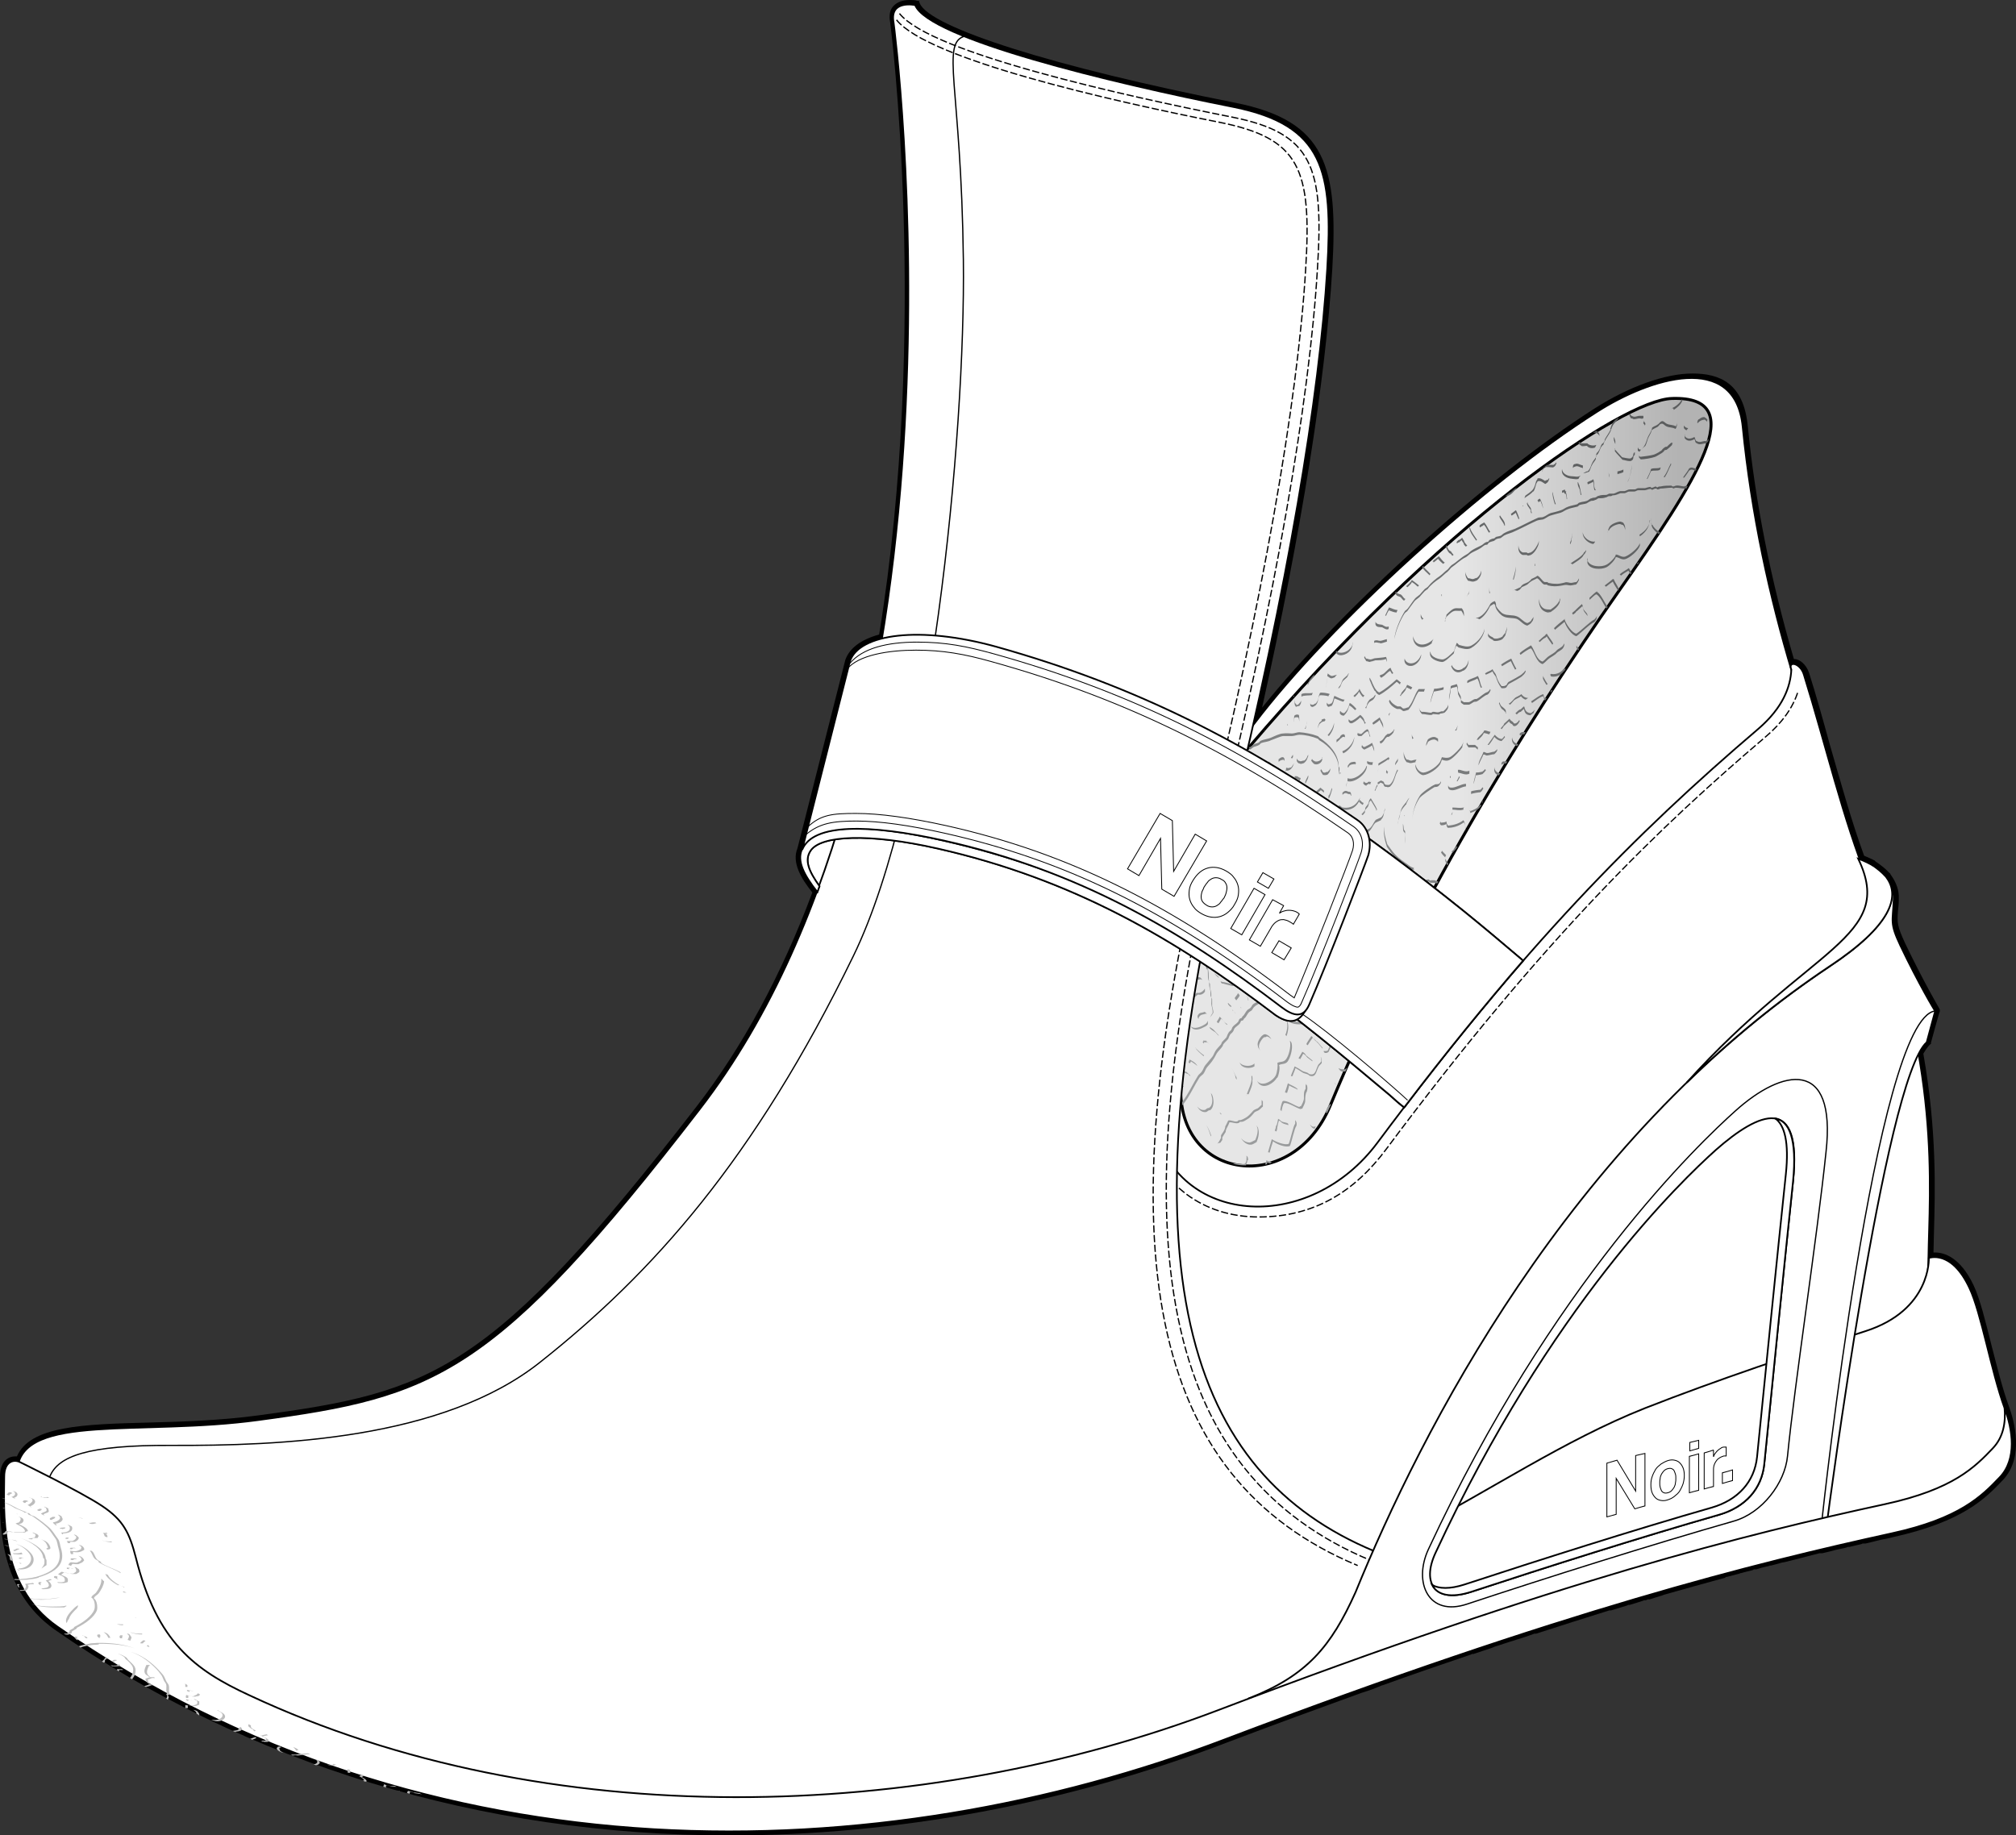 <?xml version="1.0" encoding="UTF-8"?>
<svg id="Layer_2" xmlns="http://www.w3.org/2000/svg" xmlns:xlink="http://www.w3.org/1999/xlink" version="1.1" viewBox="0 0 476.5 433.9">
  <rect x="0" y="0" width="476.5" height="433.9" fill="#333333" stroke="none"/>
  <!-- Generator: Adobe Illustrator 29.0.0, SVG Export Plug-In . SVG Version: 2.1.0 Build 186)  -->
  <defs>
    <style>
      .st0 {
        fill: url(#linear-gradient1);
      }

      .st1 {
        stroke-width: .2px;
      }

      .st1, .st2, .st3 {
        fill: none;
      }

      .st1, .st2, .st3, .st4, .st5, .st6 {
        stroke: #000;
      }

      .st2, .st3, .st5 {
        stroke-width: .3px;
      }

      .st7 {
        fill: #bcbcbc;
      }

      .st3 {
        stroke-dasharray: 0 0 1.7 .6;
      }

      .st4 {
        stroke-width: .4px;
      }

      .st4, .st5 {
        fill: #fff;
      }

      .st6 {
        fill: url(#linear-gradient);
        stroke-width: .7px;
      }
    </style>
    <linearGradient id="linear-gradient" x1="344.6" y1="-106.7" x2="396.8" y2="-106.7" gradientTransform="translate(0 78.2) scale(1 -1)" gradientUnits="userSpaceOnUse">
      <stop offset="0" stop-color="#e6e6e6"/>
      <stop offset="1" stop-color="#b3b3b3"/>
    </linearGradient>
    <linearGradient id="linear-gradient1" x1="282.2" y1="187.3" x2="375.2" y2="334.1" gradientTransform="translate(0 436) scale(1 -1)" gradientUnits="userSpaceOnUse">
      <stop offset="0" stop-color="#9a9c9d"/>
      <stop offset="1" stop-color="#5a5c5d"/>
    </linearGradient>
  </defs>
  <g id="Layer_1-2">
    <path d="M172.4,433.9c-58.7,0-113.8-16.8-159.4-48.6C-.3,376-.2,359.9,0,351.2v-2.1c0-3.5,1.8-4.8,3.6-4.8h.4c3.1-7.2,15.6-7.6,31.2-8,8-.2,17-.5,25.9-1.7,40.9-5.5,54.8-9.9,103.6-73.1,10.8-14,20-31,27.3-50.5-2.7-3.4-4.9-7.1-3.5-10.5l11.3-44.5c1-2.8,3.7-4.8,8-6,11.8-73,2.7-143.9,2.6-144.7-.3-1.6-.1-2.9.7-3.8.9-1,2.2-1.5,3.9-1.5s1.7.2,1.7.2h.5c0,.1.2.6.2.6,2.4,5.7,31.6,15,74.6,23.5,21.5,4.3,24.3,15.1,22.9,39.3-1.6,26.3-7.3,62.1-16.6,103.7,18.8-23.5,53.3-54.6,78.7-70.8,8-5.1,16.6-8.2,23-8.2s12.1,2.2,13.1,12.4c1.8,18.2,5.4,36.2,10.9,55.1h.1c1.2,0,2.8,1.2,3.5,3.3,1.7,5.4,3.3,11.1,4.8,16.6,2.6,9,5.2,18.4,8.2,26.6.9.4,1.7.7,2.4,1.1h.1c0,.1.1.2.1.2h.1c0,.1.2.2.2.2,1.2.8,2.3,1.7,3.1,2.6h.1c.1.2.1.3.2.4,1.3,1.8,2,3.7,1.9,5.7,0,1.2-.1,2.1-.2,2.9-.2,2.7-.2,3.5,1.7,7.6,4.1,8.6,8,15.3,8,15.3l.2.4v.4c-.1,0-2.1,7.4-2.1,7.4v.3c-.1,0-.3.2-.3.2-.3.3-.8.9-1.5,2.1,3.2,18.1,2.8,32.3,2.5,42.6,0,1.5-.1,3-.1,4.4h.4c2,0,5.9,1,9.1,7.8,1.5,3.2,2.8,8.5,4.2,14.1,1.3,5,2.6,10.3,4.1,14.4,1.3,3.5,3.7,12.1-1.4,17.5-4.2,4.4-9.4,9.8-26,13.5l-.8.2-2,.4-1.2.3-1.6.4-.9.2h-.7c0,.1-.5.2-.5.2l-.9.2-1.7.4h-.4c0,.1-.9.3-.9.3l-1,.2-.9.2-1.1.3-2.1.5h-.7c-2.6.7-5.4,1.4-8.2,2.1-.2,0-.4.1-.6.1l-1.8.5-.8.2h-.3c0,.1-.6.2-.6.2-.9.2-1.7.4-2.6.7h-.6c0,.1-.3.2-.3.2l-2,.5-.7.2h-.2c0,.1-.5.2-.5.2l-2.7.7h-.2c0,.1-.2.2-.2.2-4.7,1.3-9.5,2.6-14.4,4l-.5.2c-1,.3-2,.6-2.9.9h-.5c0,.1-.4.2-.4.2h-.4c0,.1-3.4,1.1-3.4,1.1h-.4c0,.1-.4.2-.4.2l-3.6,1.1h-.4c-5.7,1.8-11.5,3.6-17.3,5.5h-.4c-1.4.5-2.8,1-4.2,1.4l-.9.3c-1.4.4-2.7.9-4.1,1.3l-.5.2-.5.2c-1.4.5-2.8.9-4.2,1.4h-.4c0,.1-.4.2-.4.2-6.8,2.3-13.8,4.7-20.7,7.2h-.1c-1.6.7-3.2,1.3-4.9,1.8-10.2,3.7-20.9,7.6-31.7,11.7-37.7,14.5-78.3,22-117.7,22h0Z"/>
    <path class="st4" d="M296.6,170.9c17.8-23.4,54.1-56.5,80.8-73.5,12.5-8,32.7-14.5,34.5,3.5,4.2,42.1,17.1,76.9,29.5,107.3,17.7,43.3,14.6,72.9,14.4,89.2-.3,24.6-19.7,27.3-45,37.5s-56.6,24.8-88.3,45.2c-31.8,20.5-61.9-7.5-72.7-53.9-10.8-46.2,2.7-97.4,46.8-155.3h0Z"/>
    <path class="st6" d="M395.2,94.2c-11.6.3-54.8,29.3-100.2,82.7,0,0-25.9,5.1-26.8,33.1s10.9,46.6,10.9,46.6c-1,22.6,26.4,26.2,35.3,4.8,19.3-46.7,46-90,68.1-121.5,18.5-26.3,31.6-46.3,12.7-45.7Z"/>
    <path class="st0" d="M291,209v-.5h.3v.4h-.3ZM289.7,214.5s.1,0,.2-.1h.5c1.3-1.1,2.4-2.6,2.8-5.2-.1,0-.2,0-.4-.1-.5,2.5-1.7,4-3,5.1h0c-1.1-.2-1.7-.7-2.1-1.3.4.8,1,1.3,2,1.7h0ZM289.9,214.1h0ZM296.9,211.8c-.2,0-.5-.1-.6-.2s0,0,0,0c0,.2,0,.3.3.5.1.1.4.2.6.2.4-.3.8-.4,1-1.1.3.2.5.4,1,.5.1-.1.3-.3.6-.4-.2,0-.4-.1-.7-.2,0,0-.1.1-.2.2-.5,0-.7-.3-1-.5-.3.7-.6.7-1,1.1h0ZM295.5,210.7h.4v-.6c-.2.2-.3,0-.7,0s-.3,0-.5-.2c.1.4.3.7.8.6v.2ZM305.1,216.5c0-.3.2-.5.1-.7,0-.6,0-1.2-.4-1.5.1.3.2.7,0,1,0,.2-.1.5-.2.9h.1s.1.1.2.2h.2ZM300.6,216.6c.2-.6.5-.7.7-1h.7c0-.2-.1-.3-.2-.4-.1,0-.3,0-.5-.1h-.3c-.3.3-.6.4-.7,1-.2.2,0,.8.2.9h0v-.5h.1ZM300.6,217.1h0ZM298.5,215.6h0ZM298.4,219.7c.3,0,.6.1.9,0h0c0-.2.1-.5,0-.6-.3.2-.7.2-1.1,0,0,.1.2.3.2.5h0ZM311.3,218.4h-.2c-.2.9-.5,1.6-1.1,1.7-.5.3-1.3,0-2-.1-1.3-.3-2.5-1-3.7-1.5,0,.2,0,.4-.2.6-.6.2-.9,1.2-1.7,1.1-.4.2-.7-.3-1-.5-.4.9-1,1.4-1.9,1.1,0-.1-.2-.2-.3-.4h0c0,.3.4.6.5.8.9.2,1.5-.2,1.9-1.1h0c.3.1.6.6,1,.4.8,0,1.1-.9,1.7-1.1,0-.2,0-.5.1-.6,1.2.4,2.4,1.1,3.7,1.5.7.2,1.5.4,2,.1.5-.1.9-.8,1.1-1.7,0-.1-.1-.3-.1-.5l.2.2ZM309.5,217.9h.3c.2-1.2.2-2.2,0-3h-.2c0,.9,0,1.9-.2,3.2h0v-.2ZM303.3,213.8s.2-.1.3-.2v-.5c0-.2-.2-.3-.3-.5h0c0,.4-.1.9,0,1.2h0ZM269.9,207c.6-1.1.3-2.3.1-2.9,0,0-.1,0-.2-.1.1.6.3,1.6-.2,2.5-.2.5-.7.7-1,.9h-.2v.4c.2,0,.3,0,.5.1.3-.2.8-.5,1-.9h0ZM291.6,215.6c.1.3.2.5.2.7s0,.1,0,0h0c0-.2-.2-.4-.3-.6h0ZM292.6,223.5c.3.6.2,1.4.4,2,.2,1,.7,1.9.4,3.4-.3,0-.5.3-.8,0h-.1c.1.2.3.4.4.5.2.2.4,0,.5,0h0v-.2c.1-.6.2-1.2.3-1.6-.1-.6-.3-1.1-.4-1.6-.1-.7-.1-1.5-.4-2,.2-.6.4-.8.6-1.3.1-.4,0-.7.2-1,.3-.4.8-.1,1.3-.2.7,0,1.3-.6,2-.7,0-.4-.2-.9-.5-1.3.2.3.2.6.2.9-.7,0-1.3.6-2,.6s-1-.2-1.3.2c-.2.3,0,.6-.2,1-.2.5-.5.8-.6,1.3h0ZM286.9,218.6h0c0,.2.1.3.3.4,0-.1-.1-.2-.2-.4h0ZM294,217.7h.4c.4-.8.6-1.9.4-2.7,0-.2-.1-.3-.3-.3.2.9-.2,2.4-.7,3h.2ZM294,217.7h0ZM288.1,220.7h0c-.2-.1-.4-.2-.5-.4,0,.2.2.4.4.6h.1v-.2ZM287,224.1c.2.2.4.3.8.4.2-.2.3,0,.5-.2.3-.1.6-.7.9-.9s.5,0,.7-.4h0c-.1-.2-.2-.4-.4-.5-.2.3-.4.2-.7.3-.3.2-.6.8-.9.9-.2.1-.4,0-.5.2-.2,0-.4-.1-.5-.2v.3h.1ZM291,223.7c-.2-.2-.5-.2-.8-.4,0,.1.1.3.2.4.2.2.4.2.7.3,0-.1,0-.2-.1-.4h0ZM324.8,232.3c.4.8,1.1,1.4,2,1.7,0-.1.1-.3.2-.4-.9,0-1.7-.6-2.2-1.3ZM294.2,230.3h0ZM298.1,225.6c.1-.5.2-.9.3-1.3,0-.1-.1-.3-.1-.5h-.2c-.1.5-.2.9-.3,1.3,0,.1-.3.3-.4.4,0,.3-.1.6-.2.9-.2.4-.5,1.1-.8,1.6-.4.6-1.7,1.8-2.3,2.2h-.4c0,.1.1.3.2.4.1,0,.3,0,.5.1.6-.5,1.9-1.6,2.3-2.2.3-.5.5-1.1.8-1.6,0-.3.1-.6.2-.9,0-.2.3-.3.3-.5h.1ZM319.2,233.7s0-.1.1-.2c.2-.1.3,0,.5,0,.5-.3.8-.8,1.3-1.3.2-.2.4-.1.6-.2.2-.2.3-.4.5-.5,0-.4.2-.7,0-.9,0-.2-.1-.4-.3-.6h0v1c-.2.2-.3.3-.5.5-.2,0-.4,0-.6.2-.4.4-.8,1-1.3,1.3-.2.1-.3,0-.5,0,0,0,0,.2-.1.2-.4.2-.6.1-1,.3-.3.1-.7.5-1,.6h-.7v.2c-.3,0-.6-.1-.9-.2-.5,0-1.1,0-1.5-.1-.5-.2-1.5,0-2-.4.2.9,1.6.6,2.3.9h0c.4.2,1.1.2,1.5.1.3,0,.5.1.8.2,0,0,0-.1.1-.2h.7c.3,0,.7-.4,1-.6.4-.2.7,0,1-.3ZM309.7,232.1c0-.2-.2-.5-.2-.7,0-.3-.1-.8-.4-1.1,0,.2.1.4.2.6,0,.2.2.4.2.7,0,1.6-.8,3.2-1.2,4.4h.5c.4-1.1,1-2.5,1-3.9h-.1ZM304.1,240.7h0c.3.3.6.8.9,1,.9.6,3.2.6,4.1.1.1,0,.2-.3.3-.4h.6c.1,0,.1-.3.2-.4.4-.3.8-.6,1.1-1,.1-.1.1-.3.2-.4.3-.2.8-.2,1.2-.3.1,0,.2-.1.3-.2h0c.1-.1.2-.3.3-.4.2-.8,0-1.1-.2-1.3v.8s-.2.2-.3.4c-.5.4-1.1.2-1.6.5-.1,0-.1.3-.2.4-.3.4-.8.6-1.1.9,0,0-.1.3-.2.4-.2,0-.4,0-.6.1-.1,0-.2.3-.3.4-.9.4-3.2.4-4.1-.1-.3-.2-.6-.7-.9-1,0,0-.2-.1-.2-.2v.2c0,.2.3.3.5.5h0ZM293,230.6c0-.2-.2-.3-.3-.5v.4c0,.3.5.7,0,1.3-.2.3-1.4.7-1.7.8-.5-.1-1.1-.3-1.6-.4-.3,0-.6-.1-.9-.2h0c0,.2.2.4.3.5.3,0,.6.1.9.2.5.1,1.1.3,1.6.4.2,0,1-.3,1.4-.6,0,0,.1-.1.2-.2h0c.5-.6,0-1,0-1.3v-.4h.1ZM288.1,231.2h0c0-.2-.2-.4-.3-.5-.2-.2-.6-.4-.8-.7.2.5.8.9,1.1,1.2h0ZM317.8,252.8h0c-.4,0-1.1,0-1.4-.3,0,.2.1.3.3.5.2.4.8.3,1.3.3.1-.3.3-.6.4-.9-.2.2-.4.3-.5.4h0ZM317.8,252.8h0ZM319.1,250.5s0-.2.1-.3c-.1-.4-.3-.8-.5-1.1.2.4.4.9.4,1.4h0ZM309.6,265.8c.3.6.7,1.1,1.2,1,0-.2.1-.4.2-.6h0c-.5.4-1,.1-1.4-.4h0ZM315.8,256.5c-.1-.2-.2-.4-.4-.6.1.2.2.4.4.6ZM314,261.5c-.3.2-.5.9-.6,1.4,0,.1.1.2.2.3.3-.6.6-1.2.9-1.9,0,0,0-.2.1-.3-.2,0-.4.1-.5.4h-.1ZM297.9,248.4h0ZM301.9,254.8h0c.4-.7.7-2.5.4-3,.6-.4,1.4-.1,2-.8.7-.9,1.3-3.1,1-4.3,0-.2-.2-.4-.4-.7v.2c.3,1.2-.3,3.5-1,4.3-.6.7-1.4.4-2,.8.2.5,0,2.2-.4,3-.6,1.1-2.7,2.5-4,1.6-.2-.1-.3-.3-.4-.4.2.4.4.7.7.9,1.3,1,3.4-.5,4-1.6h0ZM296.5,252.1h0v-.7c-.7.8-2.7.8-3.5-.2,0,.1.1.2.2.4.6,1,2.3,1.1,3.3.5ZM297.8,248.3h0c0-.2-.2-.3-.2-.6-.3-.9.9-2.4,1.2-2.5.2,0,.5,0,.6-.2.5.1.8.4,1.1.7-.3-.6-.7-1-1.4-1.2-.2,0-.4,0-.6.2-.4.2-1.5,1.6-1.2,2.5,0,.5.3.7.5,1.1ZM304.1,244.9c.6-1.7.5-3.2-.2-4.1.5,1,.5,2.4-.1,3.9.1,0,.2.2.4.3h0ZM292.3,255.1h0c0-.2,0-.4-.1-.5-.2-.4-.6-1.3-1.1-2.1.4.6.6,1.2.8,1.6.1.3.1.9.4,1.1h0ZM288.7,263.3h0c-.1,0-.2-.2-.4-.3,0,.2.2.3.3.5h0c0-.1.1-.2.1-.2ZM286.3,268.5c-.3-.9-.7-1.8-1.2-2.6.5.9.8,1.8,1.1,2.8q.2.6,0,0h0v-.2ZM296,254.4h0s-.1,0-.2-.1v.6c.2.9-.9,3-1.1,3.8-.2.5-.1.5,0,0,.1-.1.3,0,.4,0,.4-.9,1.1-2.5.9-3.2.1-.5,0-.6,0-1h0ZM295,274.4c0-.6,0-.9-.4-1.2,0,.2.1.5,0,.8.1.4-.2.9-.3,1.1-.8.3-1.9-.2-2.8,0h-.3c.9.2,1.8.4,2.8.4s.4,0,.5-.1c.1-.3.4-.8.3-1.1h.2ZM298.2,260.2v1c-.3.2-.6.6-.9.8-.4.2-.9.3-1.2.7-.5.6-1.1,1.2-1.6,1.5-.3.2-.9.5-1.3.6h-.4c-.1,0-.2.3-.4.3-.6.2-1.4-.4-2.1-.2-.2.5-.5,1-.7,1.4,0,.3-.1.6-.2.8-.2.5-.6.9-.8,1.3v.6c-.2.4-.5,1-.8,1.3s-.1.2,0,0c.1,0,.4-.1.7-.2h0c.1-.2.3-.5.4-.6v-.6c.2-.4.5-.8.8-1.3,0-.3.1-.6.2-.8.2-.4.5-.9.7-1.5.7,0,1.5.4,2.1.2.2,0,.3-.3.4-.3h.4c.4,0,1-.4,1.3-.6.6-.3,1.1-.9,1.6-1.5.3-.4.8-.4,1.2-.7.3-.2.6-.6.9-.8v-1.2s-.2-.2-.2-.3h-.1ZM286.2,258.4c.1.3.2.8.3,1.2.1.7,0,1.8-.6,2.2-.2.3-.2,0-.5.2-.2,0-.4.4-.7.4-.7.1-1.3-.3-1.7-.8.4.8,1.1,1.4,2,1.3h0c.2,0,.5-.3.7-.4.3-.1.3.1.5-.2.5-.4.7-1.5.6-2.2-.1-.8-.2-1.3-.6-1.7h0ZM309.4,269.2h0c0-.1,0,0,0,.1h0ZM297.1,266.1v.3c.4.8,0,2.2-.4,3.1-.4.2-.9.5-1.3.6-.8,0-1.6-.4-2.1-1.1.5.9,1.4,1.7,2.4,1.6.4,0,.9-.4,1.3-.6.4-.9.7-2.2.4-3.1,0-.3-.2-.5-.4-.8h.1ZM273.2,225.3h0c.2,0,.4-.3.6-.4.4-.1.7.1,1-.2h0v-.3c0-.1-.2-.2-.3-.3-.3.3-.6,0-1,.2-.2,0-.4.3-.6.4h-.5c.2.5-.2,1.3-.2,1.5s.1.3.3.4c0-.3.3-1,.2-1.4h.5ZM274.7,244.7h-.2c0,.2.1.4.2.5h.1c0-.1-.1-.3-.1-.5h0ZM272.5,228.8h0c.2.2.7.5,1.1.5s.7-.6,1-.6.3.2.5.2c0-.2,0-.3-.1-.5-.3.1-.5-.2-.7-.2-.3,0-.6.6-1,.6s-.8-.3-1.1-.5c-.4-.2-.6-.4-.9-.6.2.5.6.8,1.2,1.1ZM276.2,247c.3,0,.5,0,.6-.2h0v-.5h-.1c-.2.4-.4.1-.7.2-.3.1-.8.4-1.1.5h-.3c0,.2.1.3.2.4h.4c.3,0,.8-.4,1.1-.5h-.1ZM274.4,239.1c.2,0,.4-.4.6-.5h.4c0-.2,0-.4-.1-.5-.2.1-.4,0-.6,0s-.4.4-.6.5c-.5.1-1.7-.3-2.5-.8,0,.1,0,.2.1.4.9.5,2.2,1,2.7.9h0ZM272.5,218.4h.3c0-.2.1-.4,0-.6-.2-.4-.3-.7-.5-1.1,0,0,.4-.7.5-.9.8.3,1.8.9,2.5.7v-.6c-.8.5-1.9-.2-2.8-.6-.1.2-.5.9-.5.9.2.4.3.7.5,1,0,.3-.3.8-.2,1l.2.2ZM276.6,233.7c0-.7.1-1.6,0-2,.2-.8.4-.5.8-.9.2,0,.3,0,.4.2h.5c.1-.2.3-.7.3-1s-.1-.5-.3-.7h0v.2c0,.3-.2.7-.3,1-.2,0-.2.1-.5,0,0-.1-.2-.1-.4-.2-.3.3-.6,0-.8.8.2.5,0,2,.1,2.7,0,0,.1-.1.2-.2h0ZM278.4,216.9c-.3.2-1.1.1-1.5,0-.2,1.1-.1,1.6-.4,3h0c.1,0,.2,0,.3-.1.2-1,.1-1.5.3-2.4.4,0,1.2.1,1.5,0,0,0,.2-.2.3-.3.1-.7,0-.8,0-1.2h-.2v.8s-.2.2-.3.3h0ZM278.2,247.2c.1.2,0,.4.1.6.1.6.4,1.2.4,1.8s-.4,1.6-.6,2.2v.5h.2c.2-.6.7-1.5.7-2.3s-.3-1.3-.4-1.8c0-.2,0-.4-.1-.7.4-.6,1.1-.5,1.7-.5,0-.2.2-.3.2-.5v-1h-.2v.6h0c-.1.1-.2.3-.2.5-.6,0-1.3,0-1.7.5h-.1ZM277.4,215.3h0c.1-.8.2-2,.1-2.3.3-.8,1-.2,1.5-.6,0,0,.2-.4.2-.5,0-.5-.2-.6-.3-.9h0v.5s-.2.4-.2.5c-.5.3-1.2-.2-1.5.6,0,.4,0,1.9-.2,2.7h.4ZM276.3,229s.2,0,.3-.1c0-.7.1-1.4,0-2,.4-.3,1-.3,1.5-.3.2-.4.3-.7.3-1.2-.1,0-.2-.1-.3-.2,0,.3-.2.6-.3.9-.5,0-1.2,0-1.5.3.2.7,0,1.8,0,2.6ZM276.3,224.6s.2,0,.2-.1c0-.7.1-1.9.2-2.3.4,0,.5-.2.7-.3.6-.1.8.4,1.2-.2.2-.2.2-.5,0-.7,0-.2,0-.3-.1-.5h-.1c.1.2,0,.5,0,.8-.4.7-.6,0-1.2.2-.3,0-.4.3-.7.3-.1.6-.3,2.5-.1,2.9h-.1ZM277.6,210.4h0ZM277.6,210.4h.3c0-.7.3-1.8.1-2.1.2-.3,1-.3,1.2,0q.4,0,.6-.2c.1-.4.2-.6.2-1,0,0-.2-.2-.3-.3,0,.3,0,.5-.2.8-.2.1-.3.2-.6.2-.1-.2-1-.3-1.2,0,.2.5-.3,2.2-.1,2.7h0ZM275.2,242.3c.3.1.5.2.7.4h.2v-.5c-.2,0-.3.1-.4.1-.2-.2-.5-.3-.7-.4h0c-.5,0-.9,0-1.3-.3-.1.6-.3.9-.6,1.2,0,.2.1.4.2.6.2-.3.5-.7.6-1.4.5.2.8.3,1.3.2h0ZM277.3,240.4c.2-.3.3-.2.5-.4.3-.3.5-.7.8-.9.2-.1.5,0,.7,0s.2-.3.3-.4c0-.3.1-.5,0-.7,0-.2,0-.3-.1-.5h-.1c.1.2,0,.4,0,.7s-.2.4-.3.4h-.7c-.3.2-.5.6-.8.9-.2.2-.4,0-.6.4.2.6.1,1.7.6,2.1-.2-.5-.2-1.2-.3-1.6ZM278.5,205.9c0-.3.1-.8.2-1.2-.1,0-.2,0-.3-.1,0,.6-.2,1.1-.2,1.2h.3ZM279.6,243.3h0c.1-.3.2-.6.2-.8v-.5h-.2c0,.3,0,.6-.2.9-.2.1-1.6.9-1.7,1.2.2.4,0,1.2.5,1.4,0-.3-.1-.7-.2-.9,0-.3,1.5-1,1.7-1.2h0ZM275.8,213.3h0v-.4c-1.1,0-2.9.2-3.7-.7v.2c.7,1.2,2.4,1,3.6,1h.1ZM278.9,234.1h0ZM278.3,235.5c.3,0,.4.1.6-.2.2-.2.2-.6.3-1,0-.2,0-.3,0,0,0,0-.1-.2-.2-.2,0,.3,0,.6-.3.8-.2.3-.3.3-.6.2-.5.3-1.3,0-1.6.6.2.4.2,2,.3,2.5q0,.4,0,0c0-.1.1-.2.2-.4,0-.7-.1-1.4-.2-1.7.3-.6,1.2-.3,1.6-.6h0ZM274.9,233.6h0ZM272.1,232.4c-.2.7-.5,1.2-.7,1.8.1.1.2.2.3.4.2-.5.5-1,.7-1.7.7.6,1.6.9,2.5.8,0-.2,0-.3-.1-.5-.9.1-1.9-.1-2.7-.8h0ZM276.2,208.9c-.3.2-2-.4-2.4-.5-.1.6-.4,1.1-.6,1.5.1.2.2.5.4.7,0,.3-.2.2,0,.5h.2c-.1-.4-.2-.6-.3-.8.2-.5.5-1,.6-1.5.4,0,1.7.6,2.2.6,0-.2,0-.4-.1-.5h0ZM271.9,235.1c0,.4-.2.5,0,.8h0s.1.1.2.2c0-.2.1-.3,0-.6,0-.3-.2-.6-.3-.8v.3h0ZM271.3,217.9h0c-.1-.4-.4-.5-.5-.7h0c0,.3.3.5.5.7ZM271.3,217.9h0ZM272.8,220.5h0c.9,0,1.7.7,2.4.1v-.7c-.8.9-1.6,0-2.6,0s-.7.2-1,0c0,.1,0,.3.2.4.3.4.7.2,1.1.2h-.1ZM275.9,205.5c.3,0,.7.1,1,.1v-.5h-.1c-.4.2-.8-.1-1.2,0-.9.1-1.8,0-2.7-.4v.4c.9.5,2,.7,3,.5h0ZM283.8,216.8h.2q0-.2-.1-.4h-.4c-.6.3-1.2-.3-1.7.5-.1.1-.1.2-.2.5.1.2.2.3.3.5h0c0-.2,0-.4.2-.5.4-.8,1-.2,1.7-.5h0ZM324,226.4c-1.2,0-2.4-.3-3.6,0h-.8c-2.3.4-4.5.3-6.7.9-.7.2-1.6.7-2.3.9h-.5c-.1.1-.3.2-.4.3-.5.2-.8.2-1.3.5-.1.1-.3.2-.4.3h-.4c-.6.2-1.2.7-1.7,1s-1.2.5-1.7.9c-.2.2-.3.4-.4.5h-.4c-.6.4-1.3,1-1.9,1.5-.2.2-.3.4-.4.5h-.4c-.2.1-.3.6-.6.7h-.4c-.3.2-.5.6-.8.9-.3.4-.8.5-1.2.8-.2.2-.3.5-.6.7-.3.3-.7.4-.9.6-.3.2-.4.7-.7.9-.2.2-.5.3-.7.5-.4.4-.6,1-1,1.4h-.1c0,.1-.1.3-.3.5,0,0-.3,0-.4.2-.2.1-.2.5-.4.7-.3.4-.9.7-1.2,1.1-.2.2-.2.5-.4.8-.2.2-.5.4-.6.6-.2.3-.3.6-.5,1.1-.3.4-.8.8-1.1,1.2-.1.2-.1.4-.3.6-.4.5-1,1-1.3,1.6-.3.5-.4,1-.8,1.4-.5.6-1.1,1.3-1.5,1.8s-.5,1.1-.9,1.6c-.3.4-.7.6-.9,1-1,1.6-1.7,3.1-2.7,4.7-.3.5-.7,1-1,1.5,0,.2,0,.5.1.7.4-.6.9-1.2,1.2-1.7,1-1.6,1.7-3.1,2.7-4.7.2-.4.7-.7,1-1,.4-.5.5-1.1.9-1.6.5-.6,1.1-1.2,1.5-1.9.3-.4.5-.9.8-1.4.4-.6,1-1.1,1.3-1.6.2-.2.1-.4.3-.6.3-.4.8-.8,1.1-1.2.2-.5.3-.8.5-1.1.2-.2.5-.4.6-.6.2-.2.2-.5.4-.8.3-.4.9-.7,1.2-1.1.2-.2.2-.5.4-.7,0,0,.3,0,.4-.1s.2-.3.3-.5h.1c.4-.4.6-1,1-1.4.2-.2.5-.3.7-.5.2-.3.4-.7.7-.9.3-.3.7-.4.9-.6.2-.2.3-.5.6-.7.4-.3.8-.5,1.2-.8.2-.3.5-.7.8-.9h.4c.2-.1.3-.6.6-.7h.4c.1-.2.3-.3.4-.5.6-.5,1.3-1.1,1.9-1.5h.4c.2-.1.3-.4.4-.5.5-.4,1.1-.6,1.7-.9.5-.3,1.1-.9,1.7-1h.4c.1-.1.3-.2.4-.3.5-.2.8-.2,1.3-.5.1-.1.3-.2.4-.3h.5c.7-.2,1.6-.7,2.3-.9,2.2-.6,4.4-.5,6.7-.9h.8c1.2-.3,2.4.1,3.6,0,.7,0,1.9.6,2.5.3.9.2,1.9.6,2.8,1,0,0,0-.2.1-.3-1.1-.6-2.2-1-3.3-1.2-.6.3-1.8-.3-2.5-.3h0ZM301.6,266.1c0,.4-.2,1-.3,1.2.1,0,.2.1.4.2.1-.3.2-.7.2-1,.1-.5.2-1.1.4-1.6.3.1.5.4.8.6.5.3,1,.3,1.4.5h0c0-.4,0-.1,0-.3-.3-.4-1.1-.3-1.6-.6-.3-.2-.5-.5-.8-.6-.1.5-.2,1.1-.4,1.6h-.1ZM307.8,248.7c-.3.5-.6,1-.9,1.5.2,0,.3.1.4.2.2-.4.5-.8.7-1.3.5.2.7.6,1,.9.4.3.8.6,1.2.9v-.2c-.5-.4-1-.8-1.5-1.2-.2-.4-.5-.7-1-.9h0ZM281.5,224.8c0,.3,0,.4.2.6h0v-.2c-.1-.9,1.6-.9,2-1.1h0s.1,0,.2.1v-.2c-.1-.1-.3-.3-.5-.4-.4.2-2.2.2-2,1.1h0ZM283.8,224.1h0ZM312.8,222.4h-.2c-.4.5-1.1.2-1.5.5.1.7-.2,2.6.1,3h.2c0-.8.1-2,0-2.5.4-.3,1,0,1.4-.4v-.5h0ZM283.1,231.6c.2,0,.4,0,.5-.1h0c.2,0,.4,0,.5.2,0-.1,0-.3-.2-.4-.1-.2-.4-.3-.6-.3-.1.1-.3,0-.5.1-.4.2-.7.5-1.1.8,0,.3,0,.5.2.7h.1v-.3c.3-.3.7-.6,1.1-.8h0ZM283.6,231.5h0ZM278.8,253.9h.2c0-.1-.1-.1-.2,0h0ZM299.2,274.8h0s-.1.2-.2.5c.2,0,.3,0,.5-.1v-.4s.3.1.5.2c.2,0,.4,0,.6-.2-.5-.2-1.1-.4-1.3-.5,0,.2,0,.3-.1.5ZM318.4,239.8c-.1-.4-.2-.8-.5-1,.2.4.3.9.5,1ZM318,238.8h0c.4-.2,1.2-.4,1.6-.7v-.6c-.4.4-1.4.6-1.8.8q-.3.2,0,0c.1.1.2.3.3.5h-.1ZM312.8,242c-.2.3-1.3,1.4-1.5,1.6-.2.1-.2.2,0,0,.2,0,.3.2.4.3.3-.3,1.2-1.2,1.4-1.5.3.5.7,1,1,1.5v-.2c-.4-.6-.9-1.2-1.2-1.8h0ZM303.8,258.3c.1,0,.3,0,.4.1.2-.6.4-1.2.5-1.8.6.4,1.5.7,2,1v-.2h-.1c-.4-.5-1.6-.9-2.2-1.3-.2.7-.4,1.4-.7,2.1h.1ZM285,239.6s.1.1.2.2c0-.3-.2-.4-.5-.6-.5.3-1.2.1-1.5.7-.3.3-.1.8.1,1,0-.2,0-.4.2-.6.4-.6,1.1-.4,1.5-.7h0ZM288.3,240.3c-.2.6-.5.8-.7,1.3,0,0,.2.2.4.3.2-.4.4-.6.6-1.1.6.4.9,1.1,1.4,1.5,0,0,0-.2.1-.2-.8-.3-1.1-1.2-1.8-1.7h0ZM284.9,245.9h0v.2c-.2,0-.3-.1-.4-.2,0,.3-.2.4-.3.5h.1s.2.2.2.3l.2-.4c.1,0,.2.1.4.2,0-.2,0-.1.1-.2,0,0,.6.4.9.8h0c-.2-.2-1.2-1.3-1.3-1.2h0ZM281.1,250.4h0ZM281.2,250.4c-.1.2-.2.5-.3.8.1,0,.3.1.4.2,0-.2.1-.3.2-.5.4.3,1.1.7,1.5,1.1h0c-.3-.7-1.2-1.2-1.8-1.5h0ZM279.8,256.8h-.1s-.4-.3-.8-.6c.2.3.3.4.3.4h0c.2.1.4.3.5.4,0,0,0-.1.1-.2h0ZM318.3,220.9c-.1.6,0,3.4.2,3.6h.1c-.1-.9-.2-2.6,0-3.1.6,0,1-.1,1.5-.1,0-.2,0-.3.1-.4-.8-.2-1.2.2-1.9.1h0ZM304.5,226.4v2.4h.1s0-.1.1-.1v-1.8c.2-.6.7-.7,1.2-.8v-.6c-.5.3-1.2.1-1.4.9h0ZM293.4,238.3h0s-.1-.2-.2-.3c0,.1.1.2.1.3h.1ZM297.7,231.2c.2.4.4,1.9.4,2.4h.2c0-.7-.2-1.5-.4-1.8.4-.6,1-.8,1.5-1.4,0-.2,0-.5-.2-.6-.5.7-1.2.9-1.6,1.5h.1ZM291.9,236.1s.2.2.3.4c.3-.4.6-.7.8-1.1h0c0-.2-.2-.4-.4-.6-.2.5-.6.8-.8,1.2h.1ZM291.9,236.1h0ZM330.2,225.9c.1,0,.3,0,.4.2.3-.6.6-1.2.8-1.8h.1s0-.2.1-.2c-.2-.1-.3-.2-.5-.3-.2.7-.7,1.4-1,2.1h.1ZM326,221.4c-.2.1-.8,0-1.1-.1-.2,1.1-.2,2-.5,3.1h.4c.1-.9.2-1.8.4-2.7h0c.3,0,.8.2,1,.1v-.3q0-.1-.2-.2h0ZM325.2,221.8h0ZM284.2,209.5c.2,0,.4,0,.6.1h0c-.1-.1-.2-.2-.2-.4h-.6c-.7.3-1.3-.6-1.6.8.1.2.2.3.3.4.3-1.3.9-.5,1.6-.9h0ZM321,236.8h0c.2,1.2.5,2.4,0,3.8-1.2.4-1.9.8-2.9,1.8-.2,0-.4-.1-.5-.2,0,.3.1.5.8.7,1-.9,1.6-1.4,2.9-1.8.6-1.4.2-2.5,0-3.8.9-.3,1.8,0,2.6,0s.8.2,1.1.3v-.2s.1-.1.1-.3h0c-.5.2-1-.3-1.6-.3s-1.8-.3-2.6,0h.1ZM282,235.8h0c.5,0,.8-.5,1.2-.7.5.2,1.3-.1,1.6-.7v-.6h-.1c-.3.6-1.2,1.1-1.7.9-.4.1-.7.6-1.2.6s-1.1-.3-1.5-.7c.3.7,1,1.3,1.8,1.2h0ZM308.6,256.3v1.1c-.5.6-.4,1.5-.4,2.2s-.5,1.5-.7,1.9c-.1,0-.2,0-.4.2-.9-.2-3-1.7-3.9-1.4h0c-.3.4-.5,1.5-.6,2.1h.1c0,.1.1.2.2.3.1-.6.3-1.6.6-1.9.8-.3,3,1.2,3.9,1.4.1-.1.2-.1.4-.1.2-.5.7-1.2.7-1.9s0-1.6.4-2.2c.2-.8.1-1,0-1.5h-.2v-.2ZM286.9,243.5c-.3-.3-.7-.5-1-.7,0,.1,0,.2.1.3.3.4.8.6,1.2.9.3.2.5.6.8.8h.1c-.5-.5-.8-.9-1.2-1.3ZM316.3,239.6h0ZM316.3,239.6c0-.2,0-.4-.3-.5-.5.5-1.4.7-1.8,1.4,0,.3.1.5.3.7v-.2c.4-.7,1.3-1,1.8-1.4h0ZM281.3,242.4c.6,1.4,2,1.1,3.1.5.4-.2.8-.3,1.1-.8v-.8h0c-.3.8-.8.9-1.3,1.2h0c-1,.5-2.2.8-2.9,0h0ZM283,213.2h0c.8,0,1.1.2,1.6-.1v-.7c-.6.7-1,.3-1.9.3s-1.6,0-2.1-.6c.4.9,1.2,1.2,2.4,1.1ZM282,227.7c.3,0,.7-.2,1-.3.4,0,.7,0,1-.2v-.6h-.1c-.3.4-.7.2-1.2.3-.3,0-.7.3-1,.3-.6,0-1.1-.2-1.5-.7.3.7.9,1.2,1.7,1.1h.1ZM281.7,220.3c.4,0,.9-.2,1.2-.2.6,0,1,0,1.4-.2v-.7c-.5.6-.8.3-1.6.4-.3,0-.9.2-1.2.2-.5,0-.9-.2-1.1-.5.3.6.7,1,1.4,1h0ZM281.7,220.3h0ZM306.1,265.7c-.4.4-1.1,3.8-1.5,4.7-.9.4-3.2-.5-4-1.1-.3,1-.6,2-.9,3.1h0c.1,0,.2,0,.4.1.2-.9.5-1.8.8-2.7.8.7,3.1,1.6,4,1.1.4-1,1.1-4.3,1.5-4.7.2-.7,0-1.1-.3-1.4,0,.3.1.6,0,1h0ZM316.7,240.4h0c.1.2.3.5.4.7h0c-.1-.2-.3-.4-.4-.6h0ZM279.5,253s-.2-.1-.3-.2v.3c.2.1.3.3.5.4.4.2.8.3,1.1.4.1.1.3.3.5.5v-.2c-.3-.2-.6-.6-.9-.8-.4-.1-.8-.3-1.1-.4h.2ZM321.7,219.1c0,.4.2.8.2,1.1-.1.7-.3,1.4-.4,2h0c0,.5,0,1.2-.1,1.9h.3v-1.4c.1-.7.3-1.4.4-2,0-.5-.1-1.1-.2-1.5h-.2,0ZM282.6,247.7h0c0,.4,1.2,1.4,1.9,2,0,0,0-.1.1-.2-.4-.2-1.5-1.2-2.1-1.8h.1ZM327.4,224.6h0c.1,0,.2,0,.3.1,0-.8.2-2.4.3-3.1-.1,0-.2,0-.3-.1-.1,1-.3,2.8-.3,3.1ZM312.3,250.1v.8c-.1.2-.6.7-.7.8-.7,1.3-.6,2.7-2.2,2.2-.4-.5-1.1-.4-1.7-.8-.4-.3-1.1-.7-1.7-1-.3.9-.6,1.4-.9,2.3h.4c.2-.7.5-1.2.7-1.9.5.3,1.2.7,1.6,1,.6.4,1.3.3,1.7.8,1.6.5,1.5-.9,2.2-2.2,0-.1.6-.6.7-.8v-1.1s-.2-.1-.3-.2h.2ZM314.5,222.3c0-.2.1-.5.2-.7,0-.2-.1-.6-.1-.8l-.2-.2c0,.2,0,.4.1.6,0,.2-.1.4-.2.7,0,.5.2,1.1.3,1.5,0,.5-.3,1.1,0,1.5h.2c0-.3.2-.7.1-1,0-.4-.3-1-.3-1.5h-.1ZM316.4,244v1c-.1.1-.2.4-.4.5-.3.2-.6.1-.9.4s-1,1.9-1.3,2.5c-.2,0-.6.2-.9,0v.3c.3.4.8.2,1.1,0,.3-.6.9-2.1,1.3-2.5.3-.3.6-.2.9-.4.1-.1.2-.4.4-.5v-.7c0-.4-.1-.6-.3-.8v.2ZM313,248.5h0ZM290.2,237.2h0c.1.4.5.7.8.9v-.3c-.2-.2-.5-.4-.7-.7h0ZM307.5,223.8h0c.2.6-.3,3,0,3.4,0,0,.1-.1.2-.1,0-.9.3-2.3.1-2.8,0-.2-.2-.3-.3-.5h0ZM293.7,232.8c.5,1.1,1.1,2.3,1.3,3.7h.1c-.3-1.4-.9-2.5-1.4-3.7h0ZM311.3,246.3c-.4-.5-.9-.7-1.2-1.3h-.2c-.2.3-1.2,1.8-1.1,1.8,0,.2.2.2.3.3.2-.4.9-1.4,1.1-1.7h.2c.3.6.8.8,1.2,1.3.3.4.7.8,1,1.2v-.2c-.4-.5-.9-1-1.3-1.5h0ZM300.6,227.8h0c.1,1.1.5,2,.4,3.4h.1s.1,0,.2-.2c0-1.2-.3-2-.4-3.1-.1,0-.2-.1-.2-.2h-.1ZM289.4,238.8h0q0,.1-.1,0h.1ZM285.4,229c.2.9,0,1.8.2,2.6,0,.1.2.4.2.6v.7c0,.5.3,1.1.3,1.5v.9c0,.2.1.3.2.5.1.5,0,1,0,1.5s.4,1.3.3,2.2c-.2.2-.4.7-.6,1-.1.2,0,.2,0,0,.2-.3,0,0,0,0,.2-.2.5-.6.8-1.1,0-.6-.2-1-.3-1.6v-1.5c0-.2-.1-.3-.2-.5v-.9c0-.5-.3-1.1-.3-1.5v-.7c0-.2-.2-.4-.2-.6-.2-.8,0-1.7-.2-2.6,0-.5-.3-.9-.3-1.5s.2-1.2.2-1.9v-1.5c0-.7.3-1.1.2-1.7v-6.1c0-1.1.3-1.9.3-3s-.1-.5-.1-.7c0-.3.1-.6.1-.9s-.1-.7-.1-.9.3-.7.3-1v-1.5c0-.5.2-1,.2-1.4v-.5h-.3c0,.6-.2,1.1-.2,1.6v1.5c0,.4-.3.8-.3,1s0,.7.1.9c0,.3-.1.6-.1.9s.1.5,0,.7c0,1.1-.4,1.8-.3,3v6.1c0,.6-.2,1-.2,1.7v1.5c0,.7-.2,1.3-.2,1.9s.2,1,.3,1.5l.2-.2ZM315.6,243h0c-.2-.3-.3-.7-.5-1h0c.2.3.3.7.5,1ZM291.5,238.9h0c.2.3.4.5.6.8h0c-.2-.4-.5-.6-.8-1v.2h.2ZM401.3,100.1c0-.2.2-.3.3-.4.5-.4.8-.4,1.3-.5.1,0,.2.2.3.2,0,0,.2.2.3.3,0-.2,0-.4.1-.5-.1,0-.2-.2-.4-.4-.1,0-.2,0-.3-.2-.4,0-.7,0-1.3.5-.3,0-.5.7-.4.9h.1ZM401.3,100.2h0ZM400.5,97.6h0ZM398.6,101.7c.2-.2.4-.4.4-.5-.4,0-.7-.2-1-.6v.6c.2.3.5.5.7.6h-.1ZM403.3,104.3c-.7-.2-1.5.5-2.2,0-.4,0-.4-.7-.6-1-.9.5-1.7.6-2.3-.2v-.5h0c-.1.3,0,.7,0,1,.6.8,1.5.7,2.3.2h0c.2.3.1.9.6,1,.6.5,1.5,0,2.2,0,.2-.2.4-.3.5-.5,0-.2,0-.3.1-.5h0c-.1,0-.3.2-.5.4h-.1ZM387.1,105.8v-.2.8c0,.3.3.3.5.4h0v-.2c.5-.5.9-.9,1.3-1.2.3-.6.4-1.1.6-1.7.3-.7.8-1.4.9-2,.5-.4.9-.5,1.4-.8.4-.3.4-.6.8-.7.5-.2.8.4,1.3.6.6.3,1.5.2,2.1.6.3-.3.4-.9.4-1.5,0,.4-.2.7-.3.9-.6-.4-1.5-.3-2.1-.6-.5-.2-.8-.8-1.3-.6-.4.2-.5.5-.8.7-.5.4-.9.4-1.4.8-.1.7-.6,1.4-.9,2-.5,1-.5,2.1-1.7,3.2-.2,0-.6,0-.7-.4h0ZM395.6,96.9c.8-.5,1.7-1.3,2-2.1v-.5c-.4.9-1.7,2-2.5,2.2h.1c.2,0,.3,0,.4.3h0ZM395.1,96.8h0ZM386.2,99.1c.4,0,1-.2,1.3-.2s.5.2.9,0h0c0,0,.1-.4,0-.6-.4,0-.5,0-.9,0s-1,.3-1.3.2c-.3,0-.4-.2-.6-.2-.2-.2-.2-.3-.3-.5,0,0,0,.2-.2.3.1.3.2.5.4.8.2,0,.3,0,.6.2h.1ZM388.4,99.9c0,.3.3.4.4.7,0,0,.1-.2.1-.4,0-.3-.4-.5-.4-.8v.5h-.1ZM395.1,104.6c-.4.3-.7.6-1.1,1-.1,0-.4,0-.6.2-.3.2-.5.4-.7.7-.4.3-1.1.7-1.6.9-.7.3-2.6.5-3.4.6h0c-.1,0-.2-.2-.3-.3v.5c.1,0,.2.2.4.4.8,0,2.6-.3,3.4-.6.5-.2,1.2-.7,1.6-.9.3-.2.5-.4.7-.7.2,0,.4,0,.6-.2.4-.3.7-.6,1.1-1,0,0,0-.3.2-.5h-.1c0,0-.2,0-.2,0ZM387.8,107.9h0ZM390.4,124c-.1-.4-.1-1-.2-1.4v-.3.2c0,.2.1.4.1.7h0c0,.4,0,1,.2,1.4.2.5.9,1.2,1.6,1.7,0,0,.2-.3.3-.4-.8-.5-1.6-1.2-1.8-1.8h-.2ZM381.7,106v.7c.2.2.4.5.6.7.4.4.8.9,1.2,1.3.3,0,1.1.3,1.6.3h.3c.8-.3.6-.8.7-1.2.1,0,.2-.2.3-.3v-.6c-.1,0-.2.2-.3.3-.1.3,0,.9-.8,1.2-.4,0-1.6-.2-1.9-.3-.4-.4-.8-.9-1.2-1.3-.2-.2-.4-.5-.6-.7h0ZM381.8,105.1v-.7c0-.3-.2-.7-.3-1.1-.2.6.1,1.2.3,1.7h0ZM380.1,126.1h0ZM375.3,132.5c0-.2,0-.4-.1-.6v1.2c.5,1.6,3.3,1.6,4.5,1h0c.8-.4,2.1-1.8,2.2-2.4.7,0,1.3.7,2.2.5,1.1-.3,3.1-2,3.5-3.2v-.8.2c-.4,1.2-2.4,2.8-3.5,3.2-.9.2-1.5-.5-2.2-.5,0,.6-1.4,2-2.2,2.4-1.1.6-3.9.6-4.5-1h.1ZM376.6,128.6h0c.2-.2.4-.4.4-.6-1.1.3-2.9-.9-2.9-2.3v.4c0,1.2,1.4,2.4,2.5,2.5ZM380.3,125.4c.3-1,2.2-1.6,2.6-1.5.2,0,.4.2.7.2.4.4.5.9.5,1.3.1-.7,0-1.3-.5-1.9-.2,0-.4-.2-.7-.2s-2.3.5-2.6,1.5c-.3.5-.2.8-.3,1.2h0c0-.2,0-.4.2-.7h0ZM390,123.1c-.2,1.2-1,2.4-2.5,3.3,0,0,.1.3.1.4,1.6-1.1,2.3-2.5,2.3-3.8h.1ZM371.2,128.6c0-.2.2-.4.2-.6,0-.5.3-1.5.3-2.5,0,.7-.2,1.5-.3,1.9,0,.4-.4.8-.3,1.2h0ZM362.8,133.2v.6h.1v-.5h-.1ZM346.8,140.7s.2-.2.3-.2c.1-.3.2-.6.2-.9h0c0,.4-.3.8-.5,1.2-.2.3-.1.3,0,0h0ZM357.8,136.9c.3-1,.5-2,.5-3-.1,1-.4,2.1-.7,3.1q-.2.7,0,0h.2ZM352.2,137.6h0v-1.4h0v1.3h0ZM338.4,151.9h0c.1-.3.3-.6.4-.8s0-.2,0,0c-1.9,1.9-4.4,1.7-4.8-.7v-.3.9c.4,2.3,2.6,2.6,4.5,1h-.1ZM338,154.1v-.3.9c.1,1.3,2.3,1.8,2.9,1.8s1.8-1.2,2.7-2c.1-.5.3-1.3.6-1.8h0c.2-.1.4.4.7.4.8.2,1.9.6,2.8.1,1.9-1.1,3.2-3.2,3.2-4.6-.2,1.3-1.4,3.1-3.1,4-.9.5-2,.1-2.8-.1-.3,0-.4-.5-.7-.5h0c-.2.6-.5,1.4-.6,1.9-.9.9-1.9,1.9-2.7,2-.7,0-2.8-.4-2.9-1.8h-.1ZM336.1,146.5h0c.1,0,.2-.2.4-.3h0c-.4,0-.6-.7-.7-1v-.6,1.2c0,.2.2.5.4.8h0ZM371.5,133.5c.9-.6,2.5-1.5,2.8-2.3.4-.4.4-.5.6-.9h0c0-.1,0-.2-.1-.2,0,.2-.2.3-.4.5-.4,1-2.6,2.1-3.2,2.6-.4.3-.4.4,0,0,.2,0,.3,0,.4.2h0ZM353.2,142.1h0ZM348.9,146.1h0c.3,0,.5.2.8.3,1.2-.7,2-2.1,2.5-3.1,0,0,.6-.4.8-.5h.2c.3.3.2.7.4,1,.2.6,1.2,1.7,1.7,1.9.9.5,2.2.3,3.2.6.9.4,1.5,1.4,2.5,1.6.3-.2.8-.4,1-.8.4-.4.5-.9.4-1.3,0,.2-.2.5-.4.7-.1.4-.7.7-1,.8-.9-.2-1.6-1.3-2.5-1.6-1-.4-2.2-.1-3.2-.6-.5-.2-1.5-1.3-1.7-1.9,0-.4,0-.7-.3-1.1,0,0-.1,0-.2.1-.2,0-.7.4-.8.5-.6,1.1-1.5,2.8-3,3.3h-.4ZM361.9,137c-.2.2-.4.4-.7.6-.5.3-1.1.4-1.4.7-.2.2-.3.3-.4.5-.4.2-1.1.5-1.5.7-.3,0-.3.1,0,0,.2,0,.4.1.7.2h0c.3-.1.5-.2.7-.4.1-.2.3-.3.4-.5.4-.2,1-.4,1.4-.7.2-.2.4-.4.7-.6.4-.3,1-.5,1.5-.8.7.3,1,1.2,1.7,1.5h.6c.1,0,.2.2.3.2.4.1,1.1.2,1.5.2.7,0,1.5-.1,2.4-.3.5-.1,1,.1,1.4.1s.9-.2,1.3-.2c.4-.4.5-.7.7-1.1v-.4c-.1.3-.3.6-.6.9-.4,0-.9.2-1.3.2s-1-.3-1.4-.1c-.8.2-1.6.4-2.4.3-.5,0-1.1-.1-1.5-.2-.1,0-.2-.2-.3-.2h-.6c-.6-.2-1-1.2-1.7-1.5-.5.4-1.1.6-1.5.8h0ZM352.2,140.2h0c-.2-.4-.2-1-.2-1.5v1.5h.2ZM341.5,146.9c0-.3.3-.7.3-1,2-2,1.9-1.4,3.6-1.5.3.4.5.8.6,1.3.1-.7,0-1.3-.5-1.9-1.7.1-1.6-.5-3.6,1.5,0,.4-.3.8-.3,1.2v.4h-.1ZM341.8,145.3h0ZM340.7,140.5v.4h.1v-.4h-.1ZM356.7,117.1c.6-.3,1.1-.9,1.4-1.3.2-.2.3-.4.4-.6-.3.2-.6.5-.9.7-.2.2-.5.5-.8.6-.4.3-.7.6-1.1.8.3,0,.6,0,.9-.2h.1ZM359.9,131.2h.9c.3,0,.2.3.6.1.7,0,1.5-1,1.8-1.6.4-.7.6-1.3.5-1.9,0,.4-.2.8-.5,1.3-.3.6-1.1,1.6-1.8,1.6-.3.2-.3,0-.6-.1h-.9c-.7-.3-1-1-1-1.7-.1.9,0,1.9,1,2.3ZM372.6,153.1c.2.3.3.5.4.7,0-.1.2-.2.2-.4-.2-.2-.4-.4-.6-.8v.5ZM368.6,142.2c.2-.2.2-.6.2-.9,0,.1,0,.2-.1.3-.2,1-1.3,1.9-2.2,2.5-.4,0-1.1,0-1.5-.2-.8-.4-1.2-1.3-1.2-2.3-.2,1.1.2,2.4,1.2,2.9s1,.2,1.5.2c.9-.6,2-1.5,2.2-2.5h-.1ZM328.3,141.4h0ZM347,137.3c.4,0,.7.2,1.1.2s.7-.2,1-.3c.8-.7,1.1-1.5,1-2.3-.1.6-.4,1.2-1,1.7-.3,0-.7.3-1,.3s-.7-.2-1.1-.2c-.4-.5-.6-1-.6-1.5-.1.7,0,1.3.6,2.1h0ZM355.1,150.5c-.6.4-1.5.6-2,.4-.2-.1-.3-.3-.4-.3-.3-.1-1-.5-1-1v-.3.9c0,.5.8.9,1,1,.1,0,.2.2.4.3.4.1,1.4,0,2-.4.3-.3.5-.6.7-.9.1-.6.5-1.3.4-2,0,.5-.3.9-.4,1.4-.2.3-.5.5-.7.9h0ZM345.7,158.1c-1.2.7-2.1.1-2.6-.9h0c0,.1,0,.2-.1.3.4,1.2,1.5,1.9,2.7,1.1,1-.2,1.5-1.8,1.4-2.6-.1.8-.6,1.8-1.4,2h0ZM334.1,157.3c1.1-.4,1.9-1.8,1.8-2.6-.2.8-.9,1.7-1.7,2-1.1.4-2-.2-2.2-1-.3,1.2.8,2.1,2.1,1.6h0ZM332,155.6h0ZM333.7,173.5h0ZM333.8,174.7s.2-.1.3-.2c-.3-.3-.4-.7-.4-1,0,.4,0,.8.1,1.2ZM343.9,172.7h.3c.2-.4.3-.9.3-1.3,0,.2-.1.5-.2.7,0,.2-.3.4-.4.6h0ZM343.9,172.7h0ZM339.9,175.2v-.5s-.1-.2-.2-.2-.3-.2-.4-.2c-.4-.2-1.2,0-1.8.5-.3.7-.5,1.1-.4,1.6,0-.3.3-.6.4-1,.6-.5,1.4-.7,1.8-.5h0s.3.2.4.2c0,0,0,.1.1.2h.1ZM334.5,180.3c0-.2.1-.4.3-.7h-.2c-.4,0-.9.3-1.2.2-.3,0-.5-.3-.9-.2-.5-.6-.7-1.2-.7-1.9-.1.9,0,1.7.7,2.5.4,0,.5.2.9.2s.8-.2,1.2-.2h0ZM345.6,176.5c.2-.4.3-1.3.3-1.6h0c0,.4-.1.8-.2,1-.3.8-2.2,2.7-3,3.1-.7.3-1.3.1-1.9,0-.1.3-.3.9-.5,1.2-.9,1.4-3.4,2.7-4.2,2.4-.7-.2-1.4-1-1.5-1.9-.3,1,.7,2.2,1.5,2.5s3.2-1,4.2-2.4c.2-.3.4-.9.5-1.2.6.2,1.2.4,1.9,0,.8-.4,2.7-2.4,3-3.1h0ZM319.1,153.8c.5-.6.5-1.2.7-1.8v-.2c-.1.5-.2,1-.6,1.4-.8,1.1-2.7,1.5-3.3.7,0,0-.1.1-.2.2h0c.4,1.3,2.5.9,3.4-.3ZM334.2,216c1.7-.6,2.6-2.1,2.6-3.4-.2,1.2-1.1,2.4-2.5,2.8h0c-1,.4-2.1-.6-2.2-1.7-.3,1.3,1,2.7,2.2,2.3h-.1ZM312.6,179c-.3,1-1.7,1.3-2.1.8-.1,0-.3-.2-.4-.4,0,.1-.1.3-.2.4.2.2.4.6.5.6h0c.4.6,1.8.3,2.1-.7v-.7h.1ZM312.6,183.3h0ZM313.8,182.5h-.3c-.4.3-.5.1-.8.1-.1-.3-.3-.5-.5-.8,0,.1,0,.2-.1.4.2.4.4.7.6,1,.3,0,.4.1.8,0,0,0,.2,0,.3-.1.5-.5.7-1,.6-1.5h0c0,.3-.3.6-.6.9h0ZM308.2,179.8c-.4,0-.7.3-1,.1-.3,0-.5-.2-.7-.6v.6c.2.4.4.6.7.6.3.2.6,0,1-.1.8-.7.7-1,1-1.6v-.4c-.3.5-.2.8-.9,1.4h-.1ZM305.6,178.6v-.2c-.1.2-.3.4-.5.8.1,0,.2,0,.3.1.1-.2.3-.3.2-.7h0ZM301.5,182.2c-.5.4-1,.3-1.4,0v-.2c-.1.3,0,.5,0,.8.4.4.9.4,1.4,0,.2.4.1.6.4,1,.4,0,.8,0,1.2-.1.8-.7.6-1,.7-1.6.2,0,.5.2.8,0,.2,0,.5-.3.6-.4.4-.4.4-.7.6-1.1v-.2c0,.2-.2.5-.4.7,0,.2-.3.4-.6.4-.3.2-.5,0-.8,0-.1.7,0,.9-.7,1.6-.4,0-.8.1-1.2.1-.3-.4-.2-.5-.4-1h-.2ZM300.2,181c.1-.2.2-.3.3-.5-.2,0-.4-.3-.6-.5,0,.1,0,.2-.1.3,0,.2.2.5.4.7h0ZM300,180h0ZM302.2,180.1h0ZM303.3,179.5c0,.1.2.2.3.4v-.5c0-.1-.2-.3-.3-.4-.4,0-.5,0-1.1.5v.6h0c.6-.5.7-.4,1.1-.5h0ZM298.7,182.7s.1.2.2.3v-.7h0v.2s-.1.2-.2.2ZM298.9,182.3h0ZM362.5,112.1h0ZM362.4,116.3c.4-.6.5-1.3.7-1.9.1-.3.3-.4.3-.6.7-.3,1.3.3,1.8.6.2,0,.3-.2.5-.3.4-.4.3-.6.5-.9,0,0,0,0-.1-.2,0,.2-.1.3-.4.5h0c-.2,0-.3,0-.5.2-.5-.3-1.1-.8-1.8-.6,0,.3-.2.4-.3.6-.2.6-.3,1.3-.7,1.9-.5.7-1.4,1.2-1.9,1.6,0,.2-.1.3-.2.5,0,0,0,0,.1,0,.5-.4,1.5-.9,2-1.6h0ZM364.5,111.5c.1-.3.3-.7.4-1,.2-.2,1.9,0,2.2,0h0c.3-.2.5-.3.6-.6.2-.3.1-.3.2-.4,0,0,0,0-.1-.2h0c-.1.3-.4.4-.6.6h-1.5c-.3.2-.6.4-.9.6-.2.3-.3.7-.2,1h-.1ZM328.5,158.6h.1c0,0,.2.4.4.7,0,0,.2,0,.3-.2-.3-.4-.5-.8-.6-1.2h-.1c-.6.3-1.2,1.2-1.8,1.5-.1,0-.5.2-.7.3,0,.2.2.3.3.5.2,0,.3-.1.4-.2.7-.4,1.2-1.2,1.8-1.4h0ZM398.2,115c-.7,0-1.3-.3-2-.2-.2,0-.5.2-.7.2s-.3,0-.4-.2c-.8,0-1.8,0-2.6.2-.3,0-.5,0-.7.2-.2,0-.3,0-.4-.2-.3,0-.7.3-.9.3s-.3,0-.4-.2c-.3,0-.9.2-1.3.3-.5,0-1,0-1.5,0s-.6.3-.9.3h-1.2c-.4,0-.8.3-1.2.4h-.9c-.6,0-1.2.5-1.7.6h-.1c-.2,0-.3,0-.5,0h-.4c-.2,0-.5.3-.8.3-.5,0-1.2,0-1.7.2-.3,0-.5.3-.8.4s-.6,0-.9.2c-.4,0-.6.4-1.1.6s-1.2.2-1.7.4c-.3,0-.4.3-.6.4-.6.2-1.4.3-2.2.6-.6.2-1,.6-1.6.8-.8.3-1.7.5-2.5.7-.6.2-1.1.7-1.7.9-.4.2-1,0-1.5.3-1.8.8-3.4,1.7-5.2,2.5-.8.3-1.8.6-2.5,1-.4.2-.5.4-.8.6-.4.2-.8.2-1.1.3-.2,0-.3.3-.6.4-.3,0-.8.2-1.1.4-.1.2-.2.3-.3.4,0,0-.4,0-.5.1-.5.2-.7.6-1.2.8-.6.3-1.5.7-2.1,1.1-.5.3-.7.7-1.3,1-1.3.7-2.3,1.8-3.5,2.5-.3.3-.6.6-.9,1-.6.4-1.2,1.1-1.9,1.6-.8.5-2.1,1.6-2.8,2.5-.2.2-.5.4-.7.5-.2.2-.7.8-.9,1-.5.7-1.1.8-1.6,1.5-.5.6-1.1,1.6-1.6,2.2-.2.2-.4.4-.6.5-1.1,1.7-2.5,5-2.5,6.7.2-1.8,1.4-4.6,2.4-6.1.2-.2.4-.4.6-.5.4-.6,1.1-1.5,1.6-2.2s1.1-.8,1.6-1.5c.2-.2.7-.8.9-1,.2-.2.5-.4.7-.5.7-1,2-2,2.8-2.5.7-.5,1.3-1.2,1.9-1.6.3-.3.6-.6.9-1,1.2-.8,2.2-1.9,3.5-2.5.5-.3.8-.7,1.3-1,.7-.4,1.5-.7,2.1-1.1.5-.3.7-.6,1.2-.8,0,0,.4,0,.5-.1.1-.2.2-.3.3-.4.3-.2.8-.3,1.1-.4.2,0,.4-.3.6-.4.3-.2.8-.2,1.1-.3.3-.2.5-.4.8-.6.7-.4,1.8-.6,2.5-1,1.8-.8,3.4-1.7,5.2-2.5.5-.2,1-.2,1.5-.3.6-.2,1.1-.7,1.7-.9.7-.2,1.7-.5,2.5-.7.6-.2,1-.6,1.6-.8.7-.3,1.5-.4,2.2-.6.3,0,.4-.3.6-.4.5-.2,1.2-.2,1.7-.4.5-.3.8-.5,1.1-.6.3,0,.6,0,.9-.2.3,0,.5-.3.8-.4.5,0,1.2,0,1.7-.2.3,0,.5-.3.8-.3h.4c.2,0,.4-.2.5-.2h.1c.6,0,1.1-.3,1.7-.5h.9c.4,0,.8-.4,1.2-.4h1.2c.3,0,.6-.3.9-.3h1.5c.4,0,.9-.3,1.3-.3s.2,0,.4.2c.3,0,.6-.3.9-.3s.2,0,.4.2c.2,0,.4,0,.7-.2.8,0,1.8-.2,2.6-.2s.2,0,.4.2c.2,0,.5-.2.7-.2.7,0,1.4.2,2,.2h.5c.1-.2.2-.4.3-.6h-.8.1ZM331.1,164.6s0-.2.1-.3c.3-.3.6-.6.9-1,.2-.3.2-.5.4-.8.3.2.7.3,1,.5.1-.2.2-.3.3-.5-.3-.2-.8-.4-1.2-.6-.2.3-.2.5-.4.8-.3.3-.6.6-.9,1-.1.2-.1.4-.4.7,0,0,.1.1.2.2h0ZM333.9,162.6h0ZM324,160.7c-.1-.3-.2-.4-.3-.5v.3c0,.4.2.5.3.9.2.5.5,1.2.9,1.9.1,0,.3.2.4.5.2.2.4.4.7.5,1.2-.6,2.8-1.9,4.1-3.1h0c.2,0,.6.5.8.6,0-.2.1-.3.2-.5-.2,0-.7-.6-1-.7-1.3,1.2-2.9,2.5-4.1,3.1-.9-.3-1.6-2.1-1.9-2.9h-.1ZM372.7,144.5c.4-.4.9-.8,1.3-1.2.2.3.2.7.3,1,.2.5.7.9.9,1.3h0c.1-.3,0,0,0-.2,0-.5-.8-.9-1-1.6-.1-.4-.1-.7-.3-1-.4.4-.9.8-1.3,1.2h0c-.2.3-.8.7-1,.9,0,.1.1.3.2.4.3-.2.7-.5.8-.8h.1ZM387.1,133.4c.1-.2.2-.3.3-.5-.2,0-.3.2-.5.3,0,0,.1.2.2.2ZM377.7,102.6h0ZM377.7,102.6h0c.2.2.3.3.3.5,0,0,.1-.3,0-.4,0-.3-.2-.5-.4-.7-.1,0-.2,0-.3-.2-.3.2-.5.3-.8.5h.6c.2,0,.3.2.5.2h0ZM360.1,119.5h-.2v.2h0c0,0,.2-.2.2-.2ZM365.3,150.2h0c-.2,0-1.3,1-1.6,1.3,0,.1.2.2.2.3.4-.4,1.1-1,1.3-1,.1-.1.3-.2.4-.4.1.4,1,1.5,1.3,2l.2-.2h0c0-.4-1.3-1.9-1.5-2.4-.1.1-.3.2-.4.4h.1ZM381.2,136.9c-.6.5-1.2,1-1.9,1.5h0c0,.1.2.2.3.3.5-.4,1-.8,1.6-1.2.3.7.9,1.5,1.2,2.1,0,0,.1,0,.2-.1v-.2c-.1-.6-.9-1.6-1.2-2.4h-.2ZM372.3,110.3c.7-.3,1.2.3,1.8.3v.3c.1-.3,0-.5,0-.9-.6,0-1.1-.6-1.8-.3-.5,0-.6.6-.5,1,0-.2.2-.3.5-.4ZM350.8,124.1c.5.6.7,1.2,1.1,1.8.1,0,.2,0,.3-.2-.6-.8-.7-1.4-1.4-2.2-.4.3-.9.4-1.1.8,0,0,0,.2.1.4.2-.2.6-.3.9-.6h.1ZM376.5,113.8c.3.7.1,1.5.4,2.1,0,0,.2,0,.3,0-.6-.7-.3-1.8-.6-2.6h0c-.5.4-.9.4-1.4.7,0,0,0,.3.1.5.4-.2.8-.3,1.2-.6ZM370.2,116.1h0c-.1,0,0,0-.2,0,0,0-.1-.2-.2-.4-.2.2-.4.2-.6.3h0v.5c.1,0,.2,0,.4-.2,0,0,.1.2.2.4.2,0,.1,0,.2,0s.3.7.3,1.3h.1c0-.3-.2-1.8-.4-1.8h.2ZM364.1,117.8h0ZM363.4,118.3c.1,0,.2.3.2.4.2,0,.3-.2.5-.3.2.5.5,1.2.6,1.8h0c0-.7-.4-1.7-.7-2.3-.3,0-.5.3-.7.5h.1ZM323.9,156.4c.4,0,.8-.2,1.2-.3.8,0,1.7,0,2.5-.3,0,.2.1.4.2.7h0c0-.4,0-.8-.2-1.2-.9.2-1.7.2-2.5.3-.4,0-.8.3-1.2.3s-.6-.2-1-.2c-.1-.2-.3-.4-.4-.6,0,.2-.1.4,0,.5.1.2.3.4.4.7.3,0,.6.2,1,.2h0ZM358.2,121.1c.1.2.5,1.1.7,1.6,0,0,.2,0,.2,0h0c0-.3-.6-1.8-.8-2.1-.5.4-.8.6-1.2.9,0,0,.1.2.2.4.3-.2.6-.4,1-.7h-.1ZM398.1,112.9c.4-.6.9-1.2,1.1-1.6.6-.5,1-.2,1.5,0,.2-.2.3-.4.3-.5-.6,0-1.2-.6-1.8,0-.2.5-1.1,1.6-1.4,2.1h.1c0,0,.1,0,.2,0h0ZM346.8,161h0v.5c.8-.5,1.6-.6,2.4-1.1.4.7.5,1.5.8,2.2,0,0,.2-.1.3-.1-.5-.8-.5-1.9-1-2.7-.8.5-1.7.6-2.4,1.1h0ZM382.3,114.5h0v-.4.3h0ZM340.9,166.2h0v-.4.4ZM389.2,113.2h.2c.3-.6.7-1.5.8-1.8.7-.3,1.4,0,2.1-.3.1-.2.2-.4.2-.6-.8.4-1.6,0-2.3.4,0,.5-.8,1.9-1,2.4h0ZM382.3,111.6h0ZM382.3,111.6v.5c.5-.2.9-.2,1.4-.5h0v-.6c-.5.3-1,.3-1.5.5h.1ZM333,167.2c-.4,0-.8.3-1.2.3s-.4-.3-.8-.5h-.7c-.7-.3-1.5-.9-1.8-1.6,0,.1-.1.2-.2.3h0c.1.8,1.1,1.6,1.9,1.9h.7c.3.1.5.4.8.5.4,0,.8-.2,1.2-.3,1.2-1.4,1.4-2.9,2.4-4.3h1.3c0-.2.1-.4.2-.6h-1.5c-1,1.3-1.2,2.9-2.4,4.3h.1ZM324.8,153.5v-.6.6h0ZM332.7,138.8c.4-.4.9-.8,1-1.2q0-.2,0,0c.5.3,1,.7,1.4,1.1.1-.1.2-.2.3-.3-.6-.5-1.2-.9-1.7-1.3-.4-.3-.4-.2,0,0-.1.4-1.1,1.3-1.4,1.5h.1c0,.1.2.1.2.2h.1ZM358.1,158.3s.2-.1.3-.2c-.3-.4-1.2-2.4-1.2-2.4-.5.2-1.7.9-2.4,1.4.1.1.2.3.2.4.7-.4,1.6-1,2.1-1.2,0,0,.6,1.3,1,2ZM355.1,157.5h0ZM326.7,148.3c.4.2,1,.7,1.5.4h0c0-.2.1-.4,0-.6-.6.3-1.1-.2-1.5-.4-.4-.1-1.3,0-1.6-.7h0v.6c.2.8,1.1.6,1.6.7ZM326.2,152.1c.5,0,1.1-.3,1.6-.4v1-1.6c-.5.1-1.2.4-1.6.4s-.8-.3-1.4,0v.5c.5-.3.8,0,1.3,0h.1ZM344.4,128.5c.1-.2.3-.3.5-.3.2-.2.4-.4.6-.5.1.4.5.6.5,1,.1.2.3.3.4.5.1,0,.2-.1.4-.2-.3-.3-.5-.6-.7-.9,0-.4-.4-.6-.5-1h0c-.2.2-.4.4-.6.5-.3,0-.5.3-.7.5h0v.3h.1ZM322.8,153.8v-1.6,1.7h0q0-.1,0,0ZM338.8,133c.4-.3.7-.5,1.1-.9.2.3.8.9,1.2,1.2.1-.1.3-.2.4-.3h0c-.3-.1-1.1-1.1-1.4-1.5h0c-.6.5-1,.7-1.5,1.2h0c.1,0,.2.1.3.2h-.1ZM341.3,162.4c-.4.2-1.9.5-2.3.4h0c-.2.7-1,2.9-.9,3.3h0c.2-.9.7-2.2.8-2.6h0c.4-.1,1.9-.3,2.3-.5v.6-1.2h.1ZM328.3,144.3c.6.2,1.2.5,1.8.5,0-.2.2-.4.2-.6h0c-.7,0-1.3-.4-2-.6-.3.6-.6,1.3-.9,1.9,0,0,.1,0,.2.1.2-.5.4-.9.7-1.4h0ZM373.7,105.4h0c.4.2,1,0,1.4,0,.3.5,1.2.7,1.9.4.1-.2.2-.4.3-.6h-.1c-.6.3-1.8,0-2-.4-.4,0-1,0-1.4,0-.2,0-.3-.2-.4-.3,0,0-.2,0-.3.2.1.3.3.5.7.7h-.1ZM377.5,139.8h0c-.5.2-1.3,1.1-1.8,1.5v.5c.5-.4,1.2-1.2,1.6-1.3.8.3,1.8,2.4,2.4,3.4,0-.1.2-.2.3-.4h0c-.6-.7-1.7-3.3-2.6-3.6h.1ZM372.9,114v.3c0,.5.3,1,.5,1.5.1.4.1.8.2,1.2h.2c-.2-.6-.2-1.2-.4-1.8,0-.4-.3-.8-.4-1.2h-.1ZM371.6,113.2c.5,0,.9.2,1.5,0,.1-.3.3-.6.5-.8h0c-.7.5-1.3.2-1.9.2h0c-1.2,0-2.4-.6-2.5-1.7-.3,1.5,1.1,2.2,2.5,2.3h-.1ZM342.9,130.9c.1.2.3.4.4.5,0,0,.1-.1.2-.2h.1c-.3-.3-.5-.6-.7-.9-.4,0-.8-.8-1-1.4,0,0-.1.1-.2.2.1.5.7,1.8,1.2,1.8h0ZM369.9,146.3c-.9.7-1.8,1.4-2.6,2.2h0c0,.1.2.2.2.4.8-.7,1.6-1.3,2.3-1.9.3,1.1,1.7,3.2,2.8,3.4.9-.6,3.5-3.2,4.2-3.3.5-.5.7-1,.6-1.5,0,.3-.3.6-.6.9-.6.1-3.2,2.7-4.2,3.3-1-.1-2.5-2.3-2.8-3.4h.1ZM337.8,136c.1,0,.2-.2.3-.3-.7-.8-1.3-1.2-1.7-1.9,0,0-.2.2-.3.2.4.8,1,1.2,1.7,1.9h0ZM369.6,152.2c0,.1,0,.2-.1.3-.3.6-1.2.8-1.6,1.3s-1.2.9-1.8,1.3c-.5.3-1,1-1.5,1.3-1.5-.4-1.8-2.6-2.7-3.8h-.1c-.5.3-2.1,1.3-2.6,1.8,0,.1.1.3.2.4.6-.5,1.9-1.4,2.4-1.5h.1c.9,1.1,1.2,3.2,2.7,3.7.5-.3,1-.9,1.5-1.3.5-.4,1.4-.8,1.8-1.3.5-.5,1.3-.7,1.6-1.3.2-.3.3-.7.2-.9h-.1ZM355.7,124.2v-.2c0-.8-.8-1.5-1.2-2.2,0,0,0,.2-.1.3.2.7,1,1.4,1.2,2.2h.1ZM348.8,127.8s.2,0,.3-.2c-.6-.9-1.4-1.9-1.7-3,0,0,0,.2-.1.3h0c.2,1.1,1,2,1.6,2.9h0ZM361.1,119.1h0s0-.2-.1-.4c0,0,0,.2-.1.3,0,.2.1.4.2.6.2.3.5.7.7,1,0,.2,0,.5.1.7h.2c-.2-.4-.2-.9-.3-1.2-.2-.3-.5-.7-.7-1h0ZM330.1,140.8c.2.1.6.2.8.3.4.2.6.8,1,.9,0-.1.2-.3.3-.4h0c-.5-.1-.7-.9-1.2-1.1-.2,0-.6-.2-.8-.3-.1,0-.2-.2-.2-.4,0,0-.1.1-.2.2,0,.2.1.6.4.8h0ZM367.7,119.1c-.2-.4-.6-1.9-.7-2.8h0c-.2.4.2,2,.5,2.9h.2ZM382.9,135.8h0c0,.1.2.1.2.3.6-.5,1.1-.8,1.8-1.2.1.3.3.6.5.9,0,0,.1-.2.2-.3-.2-.4-.4-.9-.6-1.2-.8.6-1.4.8-2.2,1.5h.1ZM380.4,112.6c0-.3-.2-.7-.2-1h0c0,.4.1.9.2,1.3v-.3ZM342.5,165.5h0c.1-.9.4-1.8.4-2.7.6-.4.9-.2,1.4-.5.3.5.2,1,.3,1.5h0c0,.6.5,1,.7,1.7v-.5c0-.7-.6-1.1-.7-1.8,0-.5,0-1-.3-1.5-.5.3-.9.2-1.4.5,0,.8-.3,1.8-.4,2.6v.7h0ZM384.7,113.8h.1c.6-1.3.7-2.7,1-4h0c-.2,1.3-.4,2.7-1.1,4.1h0ZM394.9,109.6c-.6,1.1-.8,2-1.7,3.2h.1c0,0,.2,0,.2,0,.7-1.1.9-1.9,1.5-3,0,0,0-.2-.1-.3h0ZM378.5,112.7h0v-.2.2h0ZM380.7,101.5c-.4.9-1,1.6-1.4,2.4,0,.2,0,.4-.2.6-.1.2-.3.3-.5.5-.3.5-.4,1.1-.7,1.5-.2.4-.4.4-.6.8v.6c-.2.5-.6.8-.9,1.4-.4.7-.4,1.4-1.1,2.1-.3,0-.8.3-1.1.5q-.2,0,0,0c.4,0,0,0,0,0,.3,0,.8-.2,1.4-.4.3-.5.4-1.1.7-1.6.3-.6.7-.9.9-1.4v-.6c.2-.4.4-.4.6-.8.3-.5.4-1.1.7-1.5.2-.2.3-.4.5-.5,0-.2.1-.5.2-.6.4-.9,1-1.6,1.4-2.4.2-.4.3-1,.6-1.5.3-.6.9-1,1.3-1.6,0,0,0,0,.1-.2-.3,0-.5.3-.8.4-.2.2-.4.5-.6.7-.3.5-.4,1-.6,1.5h.1ZM351,159.1c0,.1.1.3.2.4.6-.3,1-.4,1.6-.8.1.6.6.9.8,1.4.3.9.6,1.7,1.3,2.6h.6c.2-.1.4,0,.6-.3.1-.2.3-.5.5-.7.3-.2,3.1-1.6,3.3-2,.5-.4.5-.6.7-.9,0-.1,0-.2-.1-.3-.1.2-.2.4-.6.7-.2.4-3,1.8-3.3,2-.2.1-.4.5-.5.7-.2.2-.4.2-.6.3h-.6c-.7-.9-1-1.6-1.3-2.6-.2-.6-.7-.9-.8-1.4-.6.5-1.1.5-1.8,1h0ZM349.1,165.2c-.2.1-.5,0-.6.1-.4.1-1,.7-1.4.7h-1.1c-.3-.2-.5-.3-.7-.5v.6c.2.2.4.3.7.5h1.1c.4,0,1-.6,1.4-.7.2,0,.4,0,.6-.1.9-.5,1.7-1.4,2.5-1.6.5-.4.5-.6.7-1,0,0,0-.2-.1-.3-.1.2-.2.4-.6.7-.8.2-1.6,1.1-2.5,1.6h0ZM335.5,167.4v.2h0c0,.5.3.9.6,1.2.8,0,1.6.3,2.3.2,0,0,.2-.1.3-.2.4,0,.9.1,1.2.1h.3s.1-.1.2-.2c.3,0,.7-.1,1-.2.9-.8,1-1.4.9-2,0,.5-.4,1-1.2,1.7-.4-.2-.8.2-1.3.2s-.8-.2-1.2-.1c0,0-.2.1-.3.2-.7,0-1.5-.3-2.3-.2-.2-.2-.5-.5-.6-.8h.1ZM380.2,113.9h0v1.1h0v-1.3.2ZM355.1,167.1c-.4-.2-.6-.8-.7-1.1h0s-.1.2-.1.3c.2.4.4,1.1.8,1.4.2.1.7.5.8.9h0c0,.1.1.1.1,0-.2-.2,0-.4-.1-.6,0-.3-.6-.7-.8-.9h0ZM350.3,189.3v.7s0-.1.1-.2v-.6h-.1ZM359.7,173.1c-.6.2-.6.5-.4.8l.4-.2c.2-.1.4-.1.6-.1.1-.2.2-.4.3-.5-.3,0-.5-.1-.9,0ZM355.3,180c-.4.1-.5.6-.4.9,0-.2.2-.3.4-.3.2-.1.5-.1.7-.1.1-.2.2-.4.3-.5h-1ZM364.7,160.4h0c0,.2.5,1,.8,1.5.1,0,.2-.1.3-.2-.2-.2-1-1.6-1.1-1.9v.6h0ZM366.6,163.7c.1-.2.3-.4.4-.6-.2,0-.4.2-.5.2v.4h.1ZM357.4,174.3c-.2.9.2,1.8,1.2,2.1.1-.2.2-.3.3-.5h-.1c-.9-.2-1.3-.8-1.4-1.5h0ZM349.3,177.2h0v-.6c-.3,0-.4-.4-.7-.5h-1.5c-.2-.2-.3-.4-.4-.6,0,.1,0,.3-.1.4.1.2.3.5.5.8h1.5c.3,0,.4.4.7.5ZM346.5,185.9h0q.6,0,0,0ZM346.4,185.9h0ZM346.5,185.9v-.6c0-.2,0-.1,0,0-1.1,0-2.5,1-3.5.9-.5,0-.7-.3-.7-.6-.1.6,0,1.1.7,1.2h0c1,.2,2.4-.8,3.5-.9h0ZM346.5,186.2v-.2h0v.2ZM346.1,188.7h0c0,.1,0,0,0,0ZM364.8,164.1c-.9.2-1.9,1.1-2.9,1.7,0,.1.2.3.2.4.9-.6,1.8-1.4,2.6-1.6.2,0,.2.6.4,1h.1c.1-.2.3-.4.4-.6h-.5c-.3-.3-.2-.9-.4-1h0ZM342.7,184c0-.1.2-.2.2-.3h0c0-.1-.2-.2-.2-.4v.7ZM353.2,181.3c-.1.8,0,1.5.6,1.8s.3.2.5.2c.1-.2.2-.4.3-.5-.3,0-.6-.1-.8-.3-.4-.3-.6-.7-.6-1.2ZM347.4,192.2h0v.4-.4h0ZM347.4,192.6h0ZM341.6,203.1v.2c0,.4.3.9.5,1.3,0-.1.1-.3.2-.4h0c-.2-.3-.5-.7-.6-1.1h-.1ZM341.6,202.6c0-.1.1-.3.2-.4h0c0-.1-.7-.7-1-1.1,0,.1,0,.2-.2.4.1.3.7.9,1,1.2h0ZM342.2,195.1c-.3-.4-.3-.6-.3-.9-.5.3-.8.2-1.3.3,0,0-.1-.2-.2-.3,0,.2,0,.3-.1.5.1.2.2.3.3.4.5,0,.7,0,1.3-.3,0,.4,0,.6.3.9,1.1,0,2.5-.3,3.8-1.3.4.6.4,1.5.4,2.4h0c-.1-1.1,0-2.2-.5-2.9-1.3,1-2.7,1.2-3.8,1.3h.1ZM346,190.9h0c-1,.2-1.7,0-2.7,0s-.6,0,0,0v.5c.9,0,1.6.3,2.6,0v-.6h.1ZM360.2,167c-.3.2-.5.5-.8.7-.3,0-.8.5-1.2.9,0,.1.2.2.3.3h0c.3-.3.6-.6.9-.6.3-.2.5-.5.8-.7.2,1,.5,1.4,1.5,1.5.3-.2.5-.4.8-.6,0-.2.1-.4.2-.5,0,0,0-.1-.1-.2v.2c-.3.3-.6.5-.8.6-.9-.1-1.3-.5-1.5-1.5h0ZM353.2,177.7c-.5,0-1.3.4-1.8.3-.3,0-.4-.3-.8-.2-.2.8-1.3,2.4-1.1,3.1h0c.2-.8.9-1.9,1.1-2.5.4-.1.5.2.8.2.5,0,1.3-.3,1.8-.3h0c.5-.5.6-.6.7-1,0,0,0-.1-.1-.2,0,.2-.2.3-.6.6h0ZM349,174.9h.4c.5-.5,1.1-1,1.3-1.6.5,0,.8.2,1.3.3.1-.2.2-.4.3-.6-.5,0-1-.4-1.5-.3-.2.7-1.4,1.4-1.7,2.1h0ZM344.2,184.7h0ZM344.5,184.7c.2-.3.3-.6.5-.9,0,0,0-.2-.1-.3-.2.4-.4.8-.6,1.2h.3-.1ZM349.9,190h0ZM347.5,191.6v.6h0c.6-.2,2.2-.8,2.5-1.7h.1c0-.1,0-.2-.2-.3-.4.8-1.9,1.4-2.5,1.6v-.2ZM347.4,192.2h0ZM345.9,192.5h.1v-.8.8h-.1ZM343.1,201.2c0,.1.1.3.2.4.3-.3.7-.7.9-1h0c.1-.2.2-.4.3-.5h-.3c-.3.4-.7.9-1.1,1.2h0ZM350.5,182.4c-.6.1-1.1.3-1.6.2h0c-.1.4-.7,2.5-.6,2.7h0c.2-.7.5-1.8.5-2h0c.5-.1,1-.1,1.6-.3.4-.4.6-.6.8-.9,0,0-.1-.2-.2-.3-.1.2-.3.4-.6.6h.1ZM343.3,191.9c0,.2-.2.5-.3.7h.2c0-.2.1-.3.1-.4v-.3h0ZM359.1,170.2c-.3.5-.8,1-1.3.8,0-.1-.2-.3-.3-.4-.2-.1-.6-.4-.7-.7-.4.4-.9.8-1.3,1.2,0,.3-.6.8-.8,1.1,0,0,.2.1.2.2.2-.2.4-.5.5-.7.4-.4.9-.8,1.3-1.2,0,.4.5.6.7.7.1.1.2.3.3.4.6.3,1.2-.5,1.5-1.1h0s0-.2-.1-.2h0ZM355,174.7c-.6,0-1.2-.4-1.7-1-.6.8-1.1,1.6-1.7,2.4-.4.5-.4.6,0,0h.3c.5-.6.9-1.2,1.3-1.9.5.6,1.1.9,1.7,1,.4-.4.6-.7.8-.9,0,0,0-.2-.1-.3-.1.2-.3.4-.6.7h0ZM350,186.7c-.4,0-2,.2-2.3.4v.6c.5-.2,1.9-.4,2.2-.4.4-.3.5-.6.7-.9h0s-.1-.2-.2-.3c-.1.2-.3.4-.5.6h0ZM366.7,159.2c-.1.1-.2.2-.3.3l.2.4h0c.7.2,2.2,0,3-1.2h.1c.1-.2.3-.4.4-.6h-.5c-.8,1.2-2.3,1.4-3,1.2h0ZM344.6,182.1v.2c0,.1,0,.2.1.4.7,0,1.7.7,2.6.2h0v-.7c-1,.5-2.1-.4-2.7-.2h0ZM356.6,166.3c0,.1.2.2.3.3.5-.4.8-1,1.2-1.2.4-.3.9-.4,1.4-.8.3.4.7.7,1.1.8.2-.1.4-.3.6-.4q.1-.1,0,0c-.6,0-1.2-.3-1.6-.9-.5.4-.9.5-1.4.8-.4.3-.8,1-1.5,1.4h-.1ZM359.5,164h0ZM331.9,192.7v-.2.5h0s0,0,.1-.3h-.1ZM332.1,199.5c0-.9.1-2.1,0-3-.1-.1-.2-.3-.3-.4,0-.3-.1-1.1-.2-1.4v-.9h0v1.4h0c0,.4,0,1.2.2,1.4,0,.1.2.2.3.4.1.7.1,1.6,0,2.5h0ZM320.4,206c.3,0,.6.2.9,0,.9-.2,1.7-1.2,2.6-2.1.1-.5.3-.9.3-1.4,0,.3-.1.5-.2.8-.8.9-1.7,1.9-2.6,2.1-.3,0-.6-.1-.9,0h0c-.3-.4-.5-.7-.8-1.1v.6c.3.4.5.7.8,1.1h0ZM338.2,208.2c-.2,0-.4-.2-.5-.3-.2,0-.3,0-.5.1-1-.1-1.6-.4-2.7-.2-.4.1-.8,0-1.3.2-.7.2-2.6,2.1-2.9,2.7-.3.6-.6,1.3-.9,1.9-.2.2-.4.5-.5.7-.3.7-.4,1.7-.6,2.4-.1.7-.5,1.3-.7,2v.7h0v-.2c.3-.7.6-1.4.7-2h0c.1-.7.3-1.7.6-2.4.1-.2.3-.5.5-.7.3-.6.6-1.3.9-1.9.4-.6,2.2-2.5,2.9-2.7.5-.2.8,0,1.3-.2,1.1-.2,1.7,0,2.7.2.2,0,.3,0,.5-.1.2.1.3.3.5.3h.8c.3,0,.5.1.7.2,0-.2.2-.3.3-.5-.3,0-.6-.2-.9-.3h-.9ZM318.8,204.4c.2,0,.5-.2.8-.2h0c0-.2.1-.6,0-.6-.2,0-.5.1-.8.2-.5.5-.7.8-1.1,1.2,0,.3-.2.7-.1,1.1v-.5c.4-.4.6-.8,1.1-1.2h.1ZM334.2,205.1c-.6.1-1.5-.8-2-1.1h0c-1.3-.9-2.4-1.7-3.5-3.3l-.8-1.1c-.5-1.6-.8-2.9-.8-4.2-.1,1.5.1,3,.7,4.8l.8,1.1c1.1,1.6,2.3,2.5,3.5,3.3.3.2.9.7,1.4,1h.8q.2,0,0,0c-.1-.1-.2-.3-.3-.4h.2ZM319.5,210.5c.2,0,.2-.1,0,0-.7.1-1.1-.3-1.8-.5h0c-.3-.1-.7,0-1-.2s-.5-.9-.5-1.1c-.2-.2-.4-.5-.5-.8-.1-.4-.2-.9-.2-1.3,0,.7,0,1.3.1,1.9.2.2.4.5.5.8,0,.3.2.9.5,1.1.2.2.7.1,1,.2.4.2.8.4,1.2.5.2-.2.5-.4.7-.5h0ZM340,185.3c-.3.2-.7,0-.9.2-.6.2-3.1,1.9-3.5,2.6-1.2,1.9-1.7,3.9-1.8,5.8.1-1.8.6-3.5,1.7-5.2h0c.5-.7,3-2.3,3.5-2.6.2-.1.6,0,.9-.2.4-.3.7-.8.7-1v-.2c-.1.2-.3.5-.6.7h0ZM324.5,217.2c.4-1.3,1.3-3.1,2.3-4.6.4-.7,1-1.4,1.1-2-1.5,1.6-3.2,4.9-3.6,6.6h.2ZM325.2,210.2c.3-.3.6-.6.9-.9h-.1c-.9.1-2.2,1.2-3.2,1.7s-2.3,1.2-3.8,2c.1.1.3.2.4.4,1.3-.7,2.5-1.3,3.3-1.8.8-.4,1.7-1.1,2.5-1.5h0ZM332.4,190.1c0-.2.2-.5.3-.7.1-.3.3-.5.4-.8-.4.4-.5.7-.7,1-.4.5-.7.8-1,1.3h0c-.3.5-.4,1.2-.5,1.6-.3.8-.4,1.6-.5,2.4,0-.6.2-1.2.4-1.8.1-.5.2-1.2.5-1.6.3-.5.6-.8,1-1.3h.1ZM316.9,174.6c.5-.5.5-.4.9-.4,0,0,.1.1.1.2v-.4q0-.2-.2-.4c-.3,0-.4-.1-.9.4,0,.3-.5.6-.9.9v.6c.3-.3.8-.6.9-.9h.1ZM318.8,181.2c.3-.6,1.2-.5,1.5-.6,0,0,0,.1.1.2,0-.1,0-.3.1-.4,0-.1-.2-.2-.2-.3-.4,0-1.2,0-1.5.6-.3.3-.3.5-.2.8,0,0,0-.1.2-.2h0ZM328.2,179.7c0-.1.1-.2.2-.4,0,0-.1-.2-.2-.3-.8.6-1.7,1-2.4,1.5v.2h0v.3c.7-.5,1.6-.9,2.3-1.5h0v.2ZM327.9,173.6c-.8.4-.7,1.3-1.8,1.7,0,.1.1.3.2.5.9-.4.9-1.2,1.6-1.6h.3c.4-.2,1.1-.8,1.2-1.2,0-.1,0-.3.2-.4,0,0,0-.1-.1-.2-.1.4-.8,1-1.2,1.1h-.4ZM328.1,186.1q.2-.1.4-.1c1.2-1.1,1.1-2.6,1.9-3.8,0-.1,0-.2-.1-.3-.7,1.2-.7,2.6-1.8,3.6-.1,0-.2,0-.4.1-.2-.1-.5,0-.6-.1-.3-.1-.4-.5-.4-.6-.1-.2-.6-.3-.7-.4-.4.3-.4.2-.8.5,0,.1,0,.2.1.3-.5.5-.5,1.1-.8,1.6h.2c.1-.4.2-.7.5-1.1,0-.1,0-.2-.1-.3.4-.2.4-.1.8-.5.2.1.6.2.7.4,0,.1.1.5.4.6.2,0,.4,0,.6.1h0ZM316.5,162.7c0-.1.2-.2.3-.4.2-.4.3-.9.6-1.3.3-.3.7-.6,1-.9.2-.3.3-.6.4-.9h-.1c0,0-.1.2-.2.4-.3.3-.7.6-1,.9-.3.4-.4.9-.6,1.3-.2.4-.5.6-.6.9h.3,0ZM313.5,193.3c-.3,0-.4,0-.8.3,0,.2-.1.6-.1.9v-.4c.4-.3.5-.2.8-.3.2.3.5.7.4,1,0,0,0,.1.1.2.1-.3.1-.5,0-.8h0c0-.3-.2-.7-.4-1h0ZM309.1,162h0c.2-.5.5-1,.7-1.3.3-.3.6-.6.8-.8,0-.2,0-.3.1-.5-.4.4-.8.8-1.1,1.2-.3.5-.6,1.3-.5,1.4h0ZM325.2,164.4h0ZM324.8,164.6c-.3.5-1,.5-1.3,1.1-.3.3-.4.8-.5,1.2,0,.1-.2.2-.3.4l.2.2h0c.1-.3.2-.8.5-1.2.3-.6,1-.6,1.3-1.1.2-.2.3-.5.4-.7,0-.1,0-.2-.1-.3,0,.2-.2.3-.3.5h0ZM317.3,187.3v.6h0c.9-.9,1.1,0,1.8-.2h0c.1.2.2.3.2.4h.1c-.1-.4,0-.6-.3-.9-.7.1-.9-.7-1.8.2h0ZM328.3,169h0s.2-.2.2-.3q0-.2.1-.4h0c0,.2-.3.4-.4.6,0,.1.1.2.2.3v-.2ZM329.8,180.9c.1-.3.4-.6.6-1v-.6c-.2.6-.8,1-.6,1.6ZM329.8,180.9h0ZM330.5,179.2h0q0,.1,0,0ZM321.2,163.5h0c.3.4.6,1.1,1,1.3.1-.1.2-.3.3-.4h0c-.5-.1-.9-1-1.2-1.6q-.3-.3,0,0c0,.5-.8,1.2-1.4,1.7,0,0,.2.2.3.3.5-.5,1-1,1-1.4h0ZM322.2,195.9h0ZM326.4,193.8c.5-.5.6-.9.7-1.5,0-.3.3-.8.3-1.1v-.2c0,.3-.2.5-.2.7-.1.5-.2.9-.7,1.5l-1.3.6c-.6.6-.9,2-2,2.3-.2.1-.3.1-.5,0-.2,0-.3,0-.4-.2,0,.1,0,.2.1.4l-.2.2c.1.2.2.2.4.3h.5c1-.3,1.3-1.7,2-2.3l1.3-.6h0ZM322.1,194.7c-.5-.2-.9-1-1.5-.8-.2.6-.9.8-1.4,1.4-.4.5-1.1,1.1-1.7,1.5-.5.3-.6.7-1,.9-.3.1-.3.2,0,0h.5c.1-.1.2-.3.4-.4.6-.4,1.3-1,1.7-1.5.5-.6,1.1-.8,1.4-1.4.6-.2,1,.6,1.5.8.1.3.1.4.1.6l.2-.2c-.3-.4,0-.6-.3-1h0ZM324.4,170.9h0c0,.2.1.3.2.4h0c.5-.3,1-.6,1.5-1.1.2.7.7,1.2.8,1.9.2-1-.5-1.7-.8-2.5-.6.5-1.2.8-1.7,1.3ZM325.8,181.5c0,.5-.2.9-.2,1.3,0-.4.2-.9.2-1.3ZM298.9,173.6v-1.1s0,.1-.1.2c.1.3.1.6.1.9h0ZM327.9,182.9c0-.2.1-.3.2-.4-.2-.1-.3-.3-.4-.5,0,.1,0,.3-.1.5.1.2.2.4.3.5h0ZM318.1,199h0c0,.2,0,.3-.2.4-.3.6-.9.8-.6,1.3.1-.2.4-.4.6-.7.1-.2,0-.4.3-.6v-.4h0ZM312.8,205.6h0ZM317.1,201.5s.1-.1.2-.2c-.1-.2-.1-.4,0-.5h0c.2.7-.5,1.3-1.3,2-.9.2-2,1.2-3,2.1-.1-.1,0-.2-.1-.3-.2,0-.8,0-1-.3v.2c.1.2.3.4.4.6h.6c0,.1,0,.2.1.3,1-.9,2-1.9,3-2.1.9-.8,1.5-1.4,1.3-2l-.2.2ZM312.4,170.3c0,.2-.3.3-.5.5-.2.4-.5,1.1-.5,1.6,0-.4.3-.8.4-1.1.1-.2.4-.4.5-.5.4-.3.5-.2.8-.3h0s.1-.2.2-.3c0-.1-.2-.2-.2-.3-.3.1-.4,0-.8.3h.1ZM324.6,178.2v.3h0v-.2h0ZM324.7,178.4h0ZM306.2,169.6c.3-.1.4,0,.7,0,.1.3.2.7.2,1,0-.6,0-1.1-.1-1.6h0c-.3,0-.4-.2-.7,0-.2,0-.3.1-.4.3,0,.6-.2,1-.1,1.4,0-.3,0-.5.1-.9.2-.2.3-.3.4-.3h-.1ZM313.8,173.8s.1.1.3.2c.8-1,1.3-2.2,1.2-3.1-.1.9-.7,2-1.5,2.9h0ZM305.9,185h0ZM306,185v-.5c0,.2,0,.4-.1.5h.1ZM306,183.6v.5h0c.1,0,.3-.1.4,0,.4,0,.5.4.8.4,0-.1.2-.3.2-.4v-.2c-.4,0-.5-.3-.9-.4h-.4s-.1,0,0,0h-.1ZM311.2,202.1c.1.7.4,1.1.5,1.8v-.3c0-.8-.4-1.3-.5-2,0-.2,0-.8-.1-.8-.4,0-.9.5-1.4.6-.1,0-.2-.2-.3-.1h0c.1.2.3.4.4.7.4-.1.9-.5,1.3-.5s0,.6.1.8v-.2ZM309.5,190.9h0v.5c.4.5.6.4,1,.6.7-.6.8-1.2.9-1.8.6,0,1.2-.2,1.7,0,.2-.2.6-.3.9-.6.2-.3.1-.6.1-.8,0,0,0,.2-.1.3-.3.4-.7.5-.9.6-.5-.3-1.1,0-1.7,0-.2.6-.2,1.1-.9,1.8h0c-.4-.1-.6,0-.9-.5h-.1ZM314.8,186.2c-.2.6-.3,1.1-.6,1.7,0,0-.1.1-.2.2v.7h0s.1-.1.2-.2c.3-.7.5-1.4.7-2.1h-.1v-.3ZM306.5,196.5s0,.2.2.2c.3-.4.6-.8,1-.9h0s.1.2.2.3c0-.1,0-.3.2-.4,0-.1-.2-.3-.3-.4-.5.1-.9.7-1.2,1.3h-.1ZM307.6,195.8h0ZM306.5,188.4c-.6.8-.9,1.8-.9,2.7.1-.8.4-1.5.9-2.2.2-.5,1.9-.5,2.3-.6.5.7.7,1,.8,1.4.1-.8,0-1.1-.7-2-.4,0-2.1,0-2.3.6h0ZM308.6,185.2h0c.2-.6.8-1.3.6-1.9h0c-.2.6-.8,1.3-.7,1.9h.1ZM309.3,183.3h0ZM304.7,192.6h0v-.6c-.1,0-.2,0-.3-.1-.2,0-.3.1-.5.2,0,.2.2.3.3.5h.2c.1,0,.2.2.3.1h0c0,.1,0,0,0,0ZM304.3,185.1v.6h.1c0-.2-.1-.3-.1-.5h0ZM305.9,194.9c-.3,0-.5-.4-.7-.5.2.3.4.7.6,1,0-.2.1-.3.1-.5ZM315.6,199.7c-.5.1-.9-.5-1.3-.4h0c-.4.2-1.4.6-1.8,1,0,.1.1.3.2.5.5-.3,1.3-.7,1.6-.8.4,0,.7.3,1.1.4,0-.2.2-.3.3-.6h-.1ZM315.2,201.3v-.2.2h0ZM311.4,187.5h0c.2-.2.5-.5.8-.7.2.2.6.4.7.6,0-.2.1-.3,0-.5,0-.1-.5-.4-.8-.7-.3.3-.7.6-1,.9h0v.4h.3ZM325.3,191.7c.2-.3.2-.4,0-.7,0-.2-1.1-1.9-1.3-2.3-.5.5-.4.8-.6,1.3-.2.4-.5.6-.7,1,0,.1,0,.4-.1.6-.2.3-.5.6-.8.9,0,0,.2.2.3.2.2-.2.3-.4.5-.6,0-.2,0-.4.1-.6.2-.4.6-.6.7-1,.2-.4,0-.7.6-1.3.2.4,1.3,2,1.3,2.3h0v.2ZM302.3,189.2c0,.1.1.2.2.3,1.1-1.3,2.4-2.1,3.6-2.3.2-.2.5-.4,1-.7h0c-1.4,0-3.2.8-4.6,2.7h-.2ZM324.5,180.2c-.4,0-1,0-1.3-.3-.4.8.6,1,1.2.9h0c0-.2,0-.4.1-.5h-.2.2ZM321.3,173.4c-.2,0-.3,0-.4-.2,0,.2,0,.3-.1.5.2.2.3.4.5.3h.5c.4-.4,1-1,1.4-1.1.3,0,.4.7.5,1.2h.2c-.3-.4-.3-1.6-.7-1.7-.4.1-1,.7-1.4,1.1h-.5ZM322.5,176.6c-.3,0-.4-.2-.6-.5h0c0,.2,0,.3-.1.5.3.4.4.5.7.6.6-.3,1.3-.6,1.8-1,.1.3.4,1,.5,1.4v-.4c0-.4-.4-1.3-.5-1.6-.5.4-1.2.7-1.8,1ZM316,187.4h0v.2h0v-.2h0ZM308.6,172.2h0c.2-.5.2-1.1.3-1.7,0,.7-.2,1.3-.5,1.8h.2ZM316.7,168.2h0v.5c.4.5.5.4.9.5.9-.8,1.1-1.7,1.3-2.4.3,0,1,.7,1.4,1.1h0c0-.1.2-.2.3-.3-.3-.4-1.3-1.4-1.6-1.4-.2.8-.4,1.6-1.3,2.4-.4-.1-.5,0-.9-.5h0ZM322.5,170.5c0-.6-.7-1.3-1-1.5-.6.5-1.5,1.3-2.1,1.4-.3,0-.4-.1-.6-.4,0,.1,0,.3-.1.4.2.4.3.6.7.6s1.5-.8,2.1-1.4c.3.3,1,.9,1,1.5.1,0,.2-.1.3-.2h0c0-.1-.2-.2-.2-.3h0ZM319,194.2c-.3-.4-.5-.4-.8-.8,0,.1,0,.3-.2.4.3.4.5.5.7.6.1-.1.2-.2.3-.3h0ZM319.1,194.2h0ZM311.2,196h0ZM311,195.4c-.3,0-.8.3-1,.5,0,.7-.7,2.6-1.7,3.6,0,.1.1.2.2.3.9-1,1.5-2.7,1.5-3.3.2-.2.7-.4,1-.5h.2v-.6q0-.4-.1,0h-.1ZM314,197.6c-.3,0-.6.2-.9.2-.5,0-1.2-.4-1.5-.6-.3-.3-.4-.7-.4-1.2h0c0,.5,0,1.4.4,1.8.3.2,1.1.6,1.5.6s.6-.2.9-.2c1.5-1.1,1.7-1.8,1.7-2.8-.1.7-.5,1.4-1.7,2.2ZM315.1,192.8c.5-.7,1.3-1.3,1.4-1.9.3,0,.6.4.9.5,1.1.2,2.8,0,3.8-1.9h0c0-.1.1-.3.1-.4h0s0-.2.1-.2v-.5c0,.2,0,.4-.2.6-1,1.9-2.7,2.1-3.8,1.9-.3,0-.6-.5-.9-.5-.2.8-1.4,1.6-1.7,2.4h.3ZM323,181h0c-.5,1.8-3,3.5-4.4,3h-.1v.7h.1c1.5.4,4.4-1.6,4.5-3.6h-.1ZM310.3,200h0ZM322.1,190.3c.1-.2.2-.4.2-.5h0c-.3,0-.6-.4-.9-.7,0,.1-.1.2-.2.4.2.3.6.6.9.8ZM322.3,184.6h0ZM323,185.6c.2-.1.3-.2.5-.3.3,0,.2.2.4.1,0-.2.1-.4.2-.6q0-.1,0,0c-.3.2-.2,0-.5,0s-.3.2-.5.3c-.3,0-.6-.1-.8-.4,0,.2,0,.3-.1.5.3.4.6.6.9.5h-.1ZM317.5,165.9c.1-.2.3-.4.3-.5-.7,0-1.7-.6-2.4-.9h0c-.3.6-.2,1.2-.7,1.8-.3,0-.5.3-.7.2-.1,0-.3-.2-.4-.4v-.2.8c.1.2.3.4.4.4.2,0,.4-.2.7-.2.5-.6.5-1.2.7-1.8.6.2,1.4.6,2.1.8ZM313.4,162.4c.1-.8.4-2.3.4-2.4h0c-.2.9-.4,2.4-.4,2.5h0ZM313.7,159.9h0ZM313.8,159.3c1,.9,0,0,0,0,0,0,0,.2-.1.5h0c1,.8,1,.6,1.8.3h0c.1-.2.3-.4.5-.6h0c-1.3.3-1.1.6-2.2-.3q-.7-.6,0,0h0ZM317.3,177.7c0,.1.2.3.2.4,1.6-.8,2.6-2.5,2.6-3.9-.2,1.4-1.3,2.8-2.8,3.4h0ZM324.4,183v-1,1h0ZM315.9,197h.1v-.6.7h-.1ZM296.3,176.6c.3-.1,1-.3,1.3-.5h0c.1-.1.3-.2.4-.4.7-.3,1.7-.3,2.4-.7.9-.3,2.1-.9,2.9-1h2.1c.5,0,1.2-.3,1.7-.3,1.4,0,3,.4,4.3.9.3.1.3.4.6.5,2.1,1.2,4.4,3.7,4.4,6.6s.1.3.2.4v-.5c0-.2-.2-.3-.2-.5,0-2.9-2.4-5.3-4.4-6.6-.3-.2-.3-.4-.6-.5-1.3-.5-2.9-.8-4.3-.9-.5,0-1.2.3-1.7.3s-1.4-.1-2.1,0c-.8,0-2,.6-2.9,1-.7.3-1.7.4-2.4.7-.1.1-.3.2-.4.4-.3.2-1,.3-1.3.5s-.5.4-.8.6c0,0-.2,0-.3.1,0,.2.2.3.3.5.3-.2.5-.4.8-.6ZM318.4,184.7c0,.4-.3.8-.2,1.3h0c0-.4.2-.8.2-1.3ZM316.9,182.8s-.1-.2-.2-.3h0v.6h0c0-.1.2-.3.2-.4h0ZM316.7,184.5h0v-.8h0v.8ZM300.6,173.1v.3h0v-.3ZM310.1,164.3c0-.2.1-.3.2-.5h0c-.8.2-2.1-.1-2.7.3v.6c.6-.4,1.8-.2,2.6-.4h-.1ZM310,166.6c-.1,0-.2-.1-.3-.3v.5c.1.1.2.3.4.3.3.1.5-.2.8-.3.8-.8.5-1.6,1-2.4h0c.2-.1,1.5,0,2.1.2,0-.2.2-.4.3-.5h0c-.2-.2-2.1-.5-2.3-.3h0c-.5.9-.2,1.6-1,2.5-.3,0-.5.4-.8.3h-.2ZM305.9,164.7c0,.4,0,2.1.3,2.2,0,0,0,.1.1.2.3-.1.5-.2.8-.2.4-.5.5-.9.4-1.3h0c0,.3-.3.6-.7,1-.1,0-.2,0-.3.1-.1-.1-.2-.3-.3-.4-.3-.1-.3-1.2-.3-1.9,0,0-.2.2-.3.3h.3ZM304.4,171.4c0-.1,0-.2-.1-.3v-.4,1.2-.4h.1ZM304.3,172.4h0ZM310.3,199v.7-.7Z"/>
    <path class="st4" d="M203.4,196.7c-11.9.5-18.3,4.3-9,14s9-14,9-14Z"/>
    <path class="st4" d="M441.5,208.2c-5.8-14.2-10-32.2-15.1-48.6-.8-2.9-3.9-3.5-3-1.3-.2,4.1-2,9-7.8,14-29.1,24.8-55.5,51.5-90,97.8-16,21.5-46.3,19.7-52.5-2.8-3.8-13.6,1.5-46.9,9.9-77.3-33.2,50.1-42.8,95.1-33.2,136.3,10.8,46.3,40.9,74.3,72.7,53.9,31.8-20.5,63-35,88.3-45.2s44.7-12.9,45-37.5c.2-16.4,3.3-46-14.3-89.3Z"/>
    <path class="st3" d="M270.9,237.4c-1.6,12.7-1.9,23.8,0,30.6,3.3,12.1,13.5,19.7,26.6,19.7s22.7-6,30.2-16.1c37.7-50.6,65.3-76.7,89.6-97.4,3.9-3.3,6.5-6.9,7.7-10.8"/>
    <path class="st4" d="M473.8,332.9c-3.2-8.8-5.5-22.5-8.3-28.4-4.3-9.2-9.6-7.1-9.6-7.1,0,0,.6,12.3-15,17.3s-35.3,11.6-52.1,18.2c-19.1,7.6-36.5,19.4-55.2,29.1,0,0-8.1,16.8-13.1,37.8,61.6-22.1,98.7-31.1,126.6-37.2,16.1-3.5,21.3-8.8,25.5-13.2,4.2-4.4,3.1-11.5,1.2-16.5h0Z"/>
    <path class="st4" d="M290.6,195.1c14-57.1,21.3-101.9,23.1-131.5,1.4-23.2-.8-34-22.1-38.3-29.3-5.8-72.1-16.2-75.3-24.1,0,0-6.1-1.3-5.1,4.1,0,0,22.3,168.6-45.8,256.9-48.8,63.3-62.8,67.9-104.3,73.5-27.9,3.8-55.4-1.6-57,11.4-1.1,9.6-.3,25,13.8,34.8,88.2,61.5,192.4,55.8,273,25.1,9.5-3.6,18.5-7,27.1-10.1l8.8-29.4c-44.3-17.3-63.1-63-36.2-172.4h0Z"/>
    <path class="st3" d="M212.6,3.2c7.4,9.3,52.9,19.4,78.7,24.5,19,3.8,21.6,11.8,20.1,35.7-1.9,31.8-10.1,78.4-23.1,131.1-24.6,100-13.6,153.9,35.7,174.4"/>
    <path class="st3" d="M211.9,4.7c7.4,9.3,50.4,19.1,76.3,24.2,19,3.8,21.9,10.9,20.4,34.8-1.9,31.8-10.4,79.3-23.4,132-24.6,100-13.6,153.9,35.7,174.4"/>
    <path class="st4" d="M449.2,223.6c-2.6-5.5-1.8-5.6-1.6-11,.1-2.1-.7-3.7-1.7-5,3.1,4.4,1.1,11.2-13.5,20.9-61.9,41.3-96.7,110.4-112,147.9-5.8,12.9-11.5,19.7-25.2,25.1l.4,1.8,136.3-43.9s13.6-104.4,23.5-113l2-7.4c-.1,0-4-6.6-8.2-15.4h0ZM423.8,279.3c-2,18.8-5.2,50.8-6.8,66.8-.6,5.9-4.5,10.2-10.7,12-18.2,5.2-40.8,12.4-58.5,18.2-8.5,2.8-11.9-1.9-8.5-9.2,27.1-58.4,58.2-88,66.2-95.2,10.3-9.1,20.5-13.4,18.3,7.4h0Z"/>
    <path class="st2" d="M457.4,239c-14,1.6-26.7,119.8-26.7,119.8"/>
    <path class="st2" d="M410.2,262.6c-8.6,7.7-43.4,40.8-72.6,103.7-3.6,7.8,0,16,9.2,12.9,19-6.3,43.4-14,63-19.6,6.7-1.9,12.1-9,12.7-15.4,1.7-17.2,7-51.7,9.1-71.9,2.5-22.4-10.4-19.6-21.4-9.7h0Z"/>
    <path class="st4" d="M419.6,264.4c2.2,1.6,3.3,5.6,2.5,13.2-2,18.8-5.2,50.8-6.8,66.8-.6,5.9-4.5,10.2-10.7,12-18.2,5.2-40.8,12.4-58.5,18.2-3.4,1.1-6,1-7.6.1,1.2,2.4,4.4,3.2,9.3,1.6,17.6-5.8,40.3-13,58.5-18.2,6.2-1.8,10.1-6.1,10.7-12,1.6-16,4.8-48,6.8-66.8,1-10.1-.9-14.3-4.2-14.9h0Z"/>
    <path class="st4" d="M446,207.6s0,0,0,0c-.1-.2-.2-.3-.3-.4-.9-1-1.9-1.8-2.9-2.5-.1,0-.1-.1-.2-.1-.1-.1-.2-.1-.3-.2-.9-.5-2-1-3.1-1.4,9,18.7-11.4,20.6-40.5,52.9,10.2-10,21.5-19.3,33.8-27.5,14.5-9.6,16.6-16.4,13.5-20.8h0Z"/>
    <path class="st4" d="M473.8,332.9h0c.3,3.4-.3,6.9-2.8,9.5-4.2,4.4-9.3,9.7-25.5,13.2-32.3,7-77,18-157.6,48.7-69.7,26.5-158.3,29.5-228.9-3.5-13-6-21.9-12.6-26.9-32.6-1.5-5.8-2.9-8.8-8-12.2-5.1-3.4-19.5-10.4-19.5-10.4-1.3-.6-3.6-.2-3.6,3.5,0,7.7-1.5,25.6,12.5,35.4,88.2,61.5,195.4,57.4,276,26.7,80.6-30.6,125.3-41.6,157.6-48.7,16.1-3.5,21.3-8.8,25.5-13.2,4.2-4.3,3.1-11.4,1.2-16.4h0Z"/>
    <path class="st4" d="M311.5,189.9l-16.3,42.5c11.1,8,21.9,16.9,33.3,26.5,1.1,1,2.2,2,3.4,2.9,9.9-13,19.2-24.4,28.1-34.7-4.6-3.9-9.2-7.8-13.9-11.6-11.7-9.4-23-17.9-34.6-25.6h0Z"/>
    <path class="st1" d="M307.6,239.6c6.5,4.3,20.8,16.5,25.1,20.5"/>
    <g>
      <path class="st1" d="M382.2,345.2l4.4,7.3h0v-8.4l2.2-.5v12.4c-.1,0-2.4.7-2.4.7l-4.4-7.2h0v8.5l-2.2.6v-12.7l2.4-.7h0Z"/>
      <path class="st1" d="M390.5,349.1c.2-.6.5-1.2.8-1.7s.8-.9,1.3-1.3c.5-.3,1-.6,1.6-.8.6-.2,1.2-.2,1.6-.1.5.1.9.3,1.2.6s.6.7.8,1.2c.2.5.3,1.1.3,1.8s-.1,1.3-.3,2c-.2.6-.5,1.2-.8,1.7s-.8.9-1.3,1.3-1,.6-1.6.8c-.6.2-1.1.2-1.6.1s-.9-.3-1.2-.6-.6-.7-.8-1.2c-.2-.5-.3-1.1-.3-1.9s.1-1.3.3-1.9ZM392.4,351.6c.1.3.2.6.3.8.1.2.3.4.6.5.2.1.5.1.9,0s.7-.3.9-.5c.2-.2.4-.5.6-.8.1-.3.3-.6.3-1,.1-.4.1-.7.1-1.1s0-.7-.1-1-.2-.6-.3-.8c-.1-.2-.3-.4-.6-.5-.2-.1-.5-.1-.9,0s-.7.3-.9.5c-.2.2-.4.5-.6.8-.1.3-.3.6-.3,1-.1.4-.1.7-.1,1.1s0,.6.1,1Z"/>
      <path class="st1" d="M401.5,343.7v8.6c-.1,0-2.2.6-2.2.6v-8.6c.1,0,2.2-.6,2.2-.6ZM399.4,343v-2l2.1-.5v1.9l-2.1.6Z"/>
      <path class="st1" d="M405,342.8v1.6h0c.1-.3.2-.6.4-.8.2-.3.4-.5.6-.7s.5-.4.7-.5c.2-.2.5-.3.8-.3h.5v2.1h-.4c-.1,0-.3,0-.4.1-.4.1-.7.3-1,.5s-.5.5-.7.8-.3.6-.4.9c-.1.4-.1.7-.1,1.1v3.8c-.1,0-2.2.6-2.2.6v-8.5c.1,0,2.2-.7,2.2-.7Z"/>
      <path class="st1" d="M409.5,347.5v2.5c-.1,0-2.4.7-2.4.7v-2.5c.1,0,2.4-.7,2.4-.7Z"/>
    </g>
    <path class="st5" d="M308.5,235.3c-1.6,2.7-2.7,3.8-9.7-1.3-22.7-16.6-46-28.5-75.9-35.3-17.6-4-30.9-4.2-33.4,2.2-1.1,2.7.4,5.8,3.7,10,.2-.5.3-.9.5-1.4-2.6-3.6-3.6-6.2-2.1-8.4,2.4-3.6,13.7-4.2,30-.5,31.8,7.2,56,21.2,79.9,39.4,4.3,2.9,6.3.8,7.7-2.4.6-1.5,1.4-3.3,2.2-5.2-1.3,0-1.9,1.2-2.9,2.9h0Z"/>
    <path class="st2" d="M11.8,349c2-4.7,8.7-7.4,28.7-7.3,25.4.1,64.1-1.3,87.2-19.7,26.5-21,50.5-47.7,74-96,18.5-38,26.5-123.1,26-164.6-.5-41.4-5.5-51.4.5-52.9"/>
    <path class="st4" d="M311.5,189.9l-16.3,42.5c11.1,8,21.9,16.9,33.3,26.5,1.1,1,2.2,2,3.4,2.9,9.9-13,19.2-24.4,28.1-34.7-4.6-3.9-9.2-7.8-13.9-11.6-11.7-9.4-23-17.9-34.6-25.6h0Z"/>
    <path class="st1" d="M307.6,239.6c6.5,4.3,20.8,16.5,25.1,20.5"/>
    <path class="st4" d="M308.5,235.3c-1.6,2.7-2.7,3.8-9.7-1.3-22.7-16.6-46-28.5-75.9-35.3-17.6-4-30.9-4.2-33.4,2.2-1.1,2.7.4,5.8,3.7,10,.2-.5.3-.9.5-1.4-2.6-3.6-3.6-6.2-2.1-8.4,2.4-3.6,13.7-4.2,30-.5,31.8,7.2,56,21.2,79.9,39.4,4.3,2.9,6.3.8,7.7-2.4.6-1.5,1.4-3.3,2.2-5.2-1.3,0-1.9,1.2-2.9,2.9h0Z"/>
    <path class="st4" d="M320.9,193.9c-25.9-17.9-51.8-31.6-85.4-41-18-5-32.4-3.1-34.6,3.4l-11.3,44.6c2.5-6.3,15.8-6.1,33.4-2.2,31.8,7.1,56,21.2,79.9,39.4,2.9,2.2,5.1,2.6,6.5-.5,4.2-9.6,13.2-33,14-35.4.9-3.1.1-6.5-2.5-8.3h0Z"/>
    <g>
      <path class="st1" d="M277.1,194l.3,12h0l5.1-8.8,2.7,1.6-7.7,13.1-2.9-1.7-.3-12h0l-5.1,8.8-2.7-1.6,7.7-13.1,2.9,1.7Z"/>
      <path class="st1" d="M283.6,206.2c.6-.5,1.2-.8,1.9-1,.7-.2,1.4-.2,2.1-.1.7.1,1.5.4,2.2.8.7.4,1.4.9,1.8,1.5.5.6.8,1.2,1,1.9s.2,1.4.1,2.2-.4,1.5-.9,2.3c-.4.8-1,1.4-1.6,1.9s-1.2.8-1.9,1c-.7.2-1.4.2-2.1.1-.7-.1-1.5-.4-2.2-.8-.7-.4-1.4-.9-1.8-1.5-.5-.6-.8-1.2-1-1.9s-.2-1.4-.1-2.2.4-1.5.9-2.3,1-1.4,1.6-1.9ZM284.1,210.8c-.1.4-.2.8-.2,1.2s.1.8.3,1.1c.2.3.5.6,1,.9.4.3.9.4,1.3.4s.8-.1,1.1-.3c.3-.2.7-.4.9-.8.3-.3.5-.7.8-1,.2-.4.4-.8.5-1.2s.2-.8.2-1.2-.1-.8-.3-1.1c-.2-.4-.5-.7-1-.9-.4-.3-.9-.4-1.3-.4s-.8.1-1.1.3c-.3.2-.7.4-.9.8-.3.3-.5.7-.8,1.1-.1.3-.3.7-.5,1.1h0Z"/>
      <path class="st1" d="M299,211.5l-5.5,9.5-2.6-1.5,5.5-9.5,2.6,1.5ZM297.2,208.5l1.3-2.2,2.6,1.5-1.3,2.2-2.6-1.5Z"/>
      <path class="st1" d="M303.4,214.1l-1,1.8h0c.3-.2.6-.4,1-.5s.7-.2,1.1-.2.7,0,1.1.1.7.2,1,.4c.2.1.3.2.5.4l-1.4,2.4c-.1-.1-.2-.2-.4-.3-.2-.1-.3-.2-.5-.3-.5-.3-.9-.4-1.4-.5-.4,0-.8,0-1.2.2-.4.2-.7.4-1,.7s-.6.7-.8,1.1l-2.5,4.3-2.6-1.5,5.5-9.5,2.6,1.4h0Z"/>
      <path class="st1" d="M305.2,224.1l-1.7,2.8-2.9-1.7,1.7-2.8,2.9,1.7Z"/>
    </g>
    <path class="st1" d="M200.9,156.8c3-3.6,8.9-5,15.8-5s11.8,1,18.3,2.8c30.4,8.5,55.8,20.7,84.9,40.8,1.9,1.3,2.6,3.7,1.8,6.2-.8,2.5-9.8,25.8-14,35.3-.3.8-.7,1.2-1,1.2h0c-.3,0-1.1-.2-2.7-1.4-28.1-21.5-52.2-33.3-80.6-39.7-8.4-1.9-15.5-2.9-21-2.9s-8.7.5-11.9,3.2"/>
    <path class="st1" d="M200.1,158.3c2.7-3.5,10.1-4.6,16.4-4.6s11.4.9,17.8,2.7c30.2,8.4,55.4,20.5,84.3,40.5,1.2.8,1.6,2.4,1.1,4.1-.8,2.5-9.7,25.3-13.8,34.9h0c-.3-.2-.6-.4-1-.7-28.3-21.6-52.6-33.6-81.2-40-8.6-1.9-15.8-2.9-21.4-2.9s-8.3.3-11.4,3.2"/>
  </g>
  <g>
    <path class="st7" d="M10.3,368.3s.1.2.2.4h0v.8c0,.4-.4.9-.7,1.3q-.2.2,0,0c.4-.3.8-.5,1.2-.8v-1.1c0-.1-.1-.3-.2-.4-.1-2.2-3.2-4-6-4.9,2.6.9,5.3,2.7,5.4,4.7h0Z"/>
    <path class="st7" d="M9.1,372.9c4.6-1.4,6.4-3.4,5.3-6.9-.2-.5-.2-1.5-.7-2.2-.7-.9-1.2-1.9-2.1-2.7-1-.9-2.2-1.8-3.4-2.6-.2-.1-.6-.2-.8-.3-.2-.1-.3-.3-.6-.5h-.4c0,0,0-.1-.2-.2-.6-.3-1.5-.6-2.1-.9-.9-.5-1.8-1-2.9-1.4h-.2c.9.4,1.7.8,2.5,1.3.6.3,1.5.6,2.1.9l.2.2h.4c.3.1.4.3.6.5.2.1.6.2.8.3,1.2.8,2.4,1.7,3.4,2.6.9.8,1.4,1.8,2.1,2.7.5.7.5,1.7.7,2.2,1.1,3.6-.7,5.6-5.3,6.9-1.2.3-3.3.6-5.1.5v.2c2,.1,4.3-.1,5.6-.5h.1Z"/>
    <polygon class="st7" points="1 355 1 355 1 355 1 355"/>
    <path class="st7" d="M4,371h0c.2,0,.3.2.4.3h.4-.2c-.2-.3-.4-.3-.7-.4h0Z"/>
    <path class="st7" d="M3.8,364.4h.3c-.3-.1-.6-.2-.9-.3-.7-.2-1.4-.2-2.2-.3h0c.1.1.3.1.4.1.9.1,1.6,0,2.4.3v.2Z"/>
    <path class="st7" d="M.7,356.4c.1,0,.3.1.5.2h0c-.1,0-.3,0-.4-.1h-.1Z"/>
    <path class="st7" d="M6.1,359h0Z"/>
    <path class="st7" d="M4.1,357.9h-.2s0,0,.2.1h0Z"/>
    <path class="st7" d="M9.9,353.8h-.4c.3.1.6.2.9.3h1.3c-.2,0-.3-.2-.5-.2,0,0-.2,0-.2.1h-1.1v-.2Z"/>
    <path class="st7" d="M4.3,360.2h0c-.5-.3-.6-.3,0,0Z"/>
    <path class="st7" d="M2.1,362c.3,0,1,.2,1.4.3h2.2c.3,0,.5-.2.6-.3h.3c0-.7-1.3-1.3-2.2-1.7h0q-.5-.3,0,0c.2,0,.5-.1.7-.2.4-.2.8-.9,0-1.3-.2-.1-.4-.2-.8-.3,0,0,0,0,.2.1.7.3.3,1,0,1.3-.2.1-.6.1-.8.3h0c1,.5,2.3,1.1,2.2,1.9-.2,0-.3,0-.4.1h-2.7c-.4,0-1.1-.3-1.4-.3-.3.3-.3.5-.7.6v.3c1,0,.9-.4,1.3-.7h0Z"/>
    <path class="st7" d="M.8,359.9h-.3s.2,0,.3.1h0Z"/>
    <path class="st7" d="M7.7,363.8h0v-.2h1.2c0-.2.3-.4.2-.5,0-.4-.9-.6-1.2-.8h-.3c.4.2.9.4.8.7,0,.2-.2.3-.2.5h0c-.5,0-.6.2-1.2.2h-.3c.2.2.5.2.9.2h0Z"/>
    <path class="st7" d="M11.4,365.9c-.3,0-.3.2-.5.2,0,0,.2.1.2.2h.2c.4,0,.4-.1.6-.2v-.3c-.2-.6-.5-1.1-1.2-1.5-.2-.1-.6-.2-.8-.4h-.2c.2,0,.3.1.4.2.8.5,1,1,1.3,1.9h0Z"/>
    <path class="st7" d="M29.4,375.3s-.1-.1-.1-.2c-.2,0-.4-.1-.6-.2.2,0,.5.2.6.4,0,.1.1.1,0,0h.1Z"/>
    <path class="st7" d="M28.9,376.2h.2-.2Z"/>
    <path class="st7" d="M29.1,376.2c.2,0,.5.2.8.3h-.3c-.2,0-.3,0-.5-.1v-.2Z"/>
    <path class="st7" d="M23.9,369.5v-.2c-.2-.2-.7-.4-.9-.6-.7-.7-.6-1.6-1.4-2.1h-.4c.6.5.6,1.3,1.2,1.9.2.2.7.4.9.6v.2c1.5,1,3.7,1.6,5.2,2.6v-.2c-1.4-.8-3.2-1.3-4.6-2.2h0Z"/>
    <path class="st7" d="M16.3,382.7h0c.3-1,1.3-1.9,1.9-2.5h0c.2-.3.3-.6.2-.7-.3.2-.6.4-.8.6-.9.9-2.4,2.3-1.9,3.6h0c.3-.3.2-.5.4-.7l.2-.3Z"/>
    <path class="st7" d="M7.5,378c.4,0,1.2.1,2.1.2,1.7,0,3.7-.4,4.6-.5h0c-.8,0-1.9.2-2.6.3-1.2.2-3.9,0-4.7-.2h0c.2.1.4.2.7.3h-.1Z"/>
    <path class="st7" d="M15.7,379.6q.1,0,0,0h-.2c-.5.2-2.2.2-3.1.2-2.1,0-3.8-.2-5.1-.6,1.5.5,3.3.8,5.7.8h2.2c.1-.1.3-.2.5-.3h0Z"/>
    <path class="st7" d="M28.7,374.9h-.1.1Z"/>
    <path class="st7" d="M28,374.7c.2,0,.4.1.6.2-1.1-.5-2.8-1.7-3.1-2.6-.2,0-.4-.2-.6-.2.3.9,2,2.2,3.1,2.7h0Z"/>
    <path class="st7" d="M23.9,373.3c.3.8-.7,2.6-1.2,3.2-.3.4-1.1.7-1.1,1.2.9.4.9,2.3.7,2.8-.6,1.6-2.7,3.1-4.7,4.1-.1,0-.1.2-.2.3-.3.2-.6.3-.9.5-.1.2,0,.3-.2.5s-.3.2-.6.3h-.6c.2.2.6.3,1.2.2.2-.1.4-.2.6-.3.1-.2,0-.3.2-.5.3-.2.6-.3.9-.5.1,0,.1-.2.2-.3,2-1,4.1-2.5,4.7-4.1.2-.5.1-2.4-.7-2.8h0c0-.5.8-.8,1.1-1.2.4-.5,1.3-2,1.3-2.9-.2-.1-.4-.3-.5-.5h-.2Z"/>
    <path class="st7" d="M30.8,385.9c.7.3,1.7.5,2.8.5,0,0,0-.2,0-.2h0c-1,0-1.9,0-2.6-.3h-.1Z"/>
    <path class="st7" d="M27.7,383.9h0Z"/>
    <path class="st7" d="M29.1,384.2v-.2c-.6,0-1,0-1.5-.1.4.2.8.3,1.4.3h.1Z"/>
    <path class="st7" d="M32.1,382.6s0-.2-.1-.3v.2h.1Z"/>
    <path class="st7" d="M44.9,404.4h0Z"/>
    <path class="st7" d="M44.3,402.1h.2c0-.2,0-.1.2-.2.2,0,.5,0,.7.1h0s-.2,0-.3-.1c-.3,0-.6,0-1-.2,0,.1,0,0-.2.2h0c0,0,0,0,.3.1h0Z"/>
    <path class="st7" d="M44,402s0-.1,0,0h0Z"/>
    <path class="st7" d="M23.4,388.6c3.5,0,6.2.3,8.5,1.1-2.4-.9-5.3-1.4-9.1-1.3-.4.1-1.2,0-1.8.2-.7.1-1.6.3-2.4.6.1,0,.3.2.4.3.8-.3,1.8-.5,2.6-.6.6-.1,1.4,0,1.8-.2h0Z"/>
    <path class="st7" d="M23.7,386.9v-.3s0-.1-.1-.2h-.5c0,.1-.2.1-.1.4,0,0,.2.3.4.4h.3l-.2-.2h.2Z"/>
    <path class="st7" d="M34.1,387.8h-.3c-.2.3-.7.4-.6.7h.6c0-.2.4-.4.6-.6h0c0,0-.2,0-.2-.1Z"/>
    <path class="st7" d="M18.3,387.1h.2c-.2-.1-.4-.2-.8-.2-.2.4.2.4.4.8h.4c-.2-.2-.5-.3-.3-.6h0Z"/>
    <path class="st7" d="M31.6,393.7c-.3-.4-.9-.9-1.3-1.3-.2-.2-.2-.4-.5-.6-.6-.4-1.3-.7-2-.9.5.2.9.4,1.4.7.3.2.3.4.5.6.4.4,1,.8,1.3,1.3.9,1,.4,2.4-.3,3.2.2,0,.3.2.5.3.7-.8,1.3-2.2.4-3.3h0Z"/>
    <path class="st7" d="M28.8,386.6h-.4c-.2.3-.2.4,0,.7h.5c-.1-.3,0-.4.1-.6h0c-.1-.1-.2-.1-.2-.2h0Z"/>
    <path class="st7" d="M43.8,398.2c0,.1,0,.4,0,.6h.5c0-.1,0-.3,0-.4,0,0-.2-.2-.4-.3h-.3c0,.1.1,0,.1,0Z"/>
    <path class="st7" d="M28.1,395.1q0-.2.1-.3h.9c-.2-.1-.1-.1-.2-.2h-1.2c0,.1-.1.1-.1.2.1,0,.3.2.4.3h.2,0Z"/>
    <path class="st7" d="M27,392.9c0-.2.2-.2.4-.3h.2c-.1-.1,0-.1-.1-.2h-.6c-.2.2-.4.1-.4.4h.6-.1Z"/>
    <path class="st7" d="M44.2,399.8c.3,0,.3.1.6.2q0-.2,0-.3c.2,0,.6,0,1,.1,0,0,0,0-.3-.1-.3,0-.9-.1-1.3-.2,0,.1,0,.1,0,.3h0Z"/>
    <path class="st7" d="M35.5,389.5h-.2.2Z"/>
    <path class="st7" d="M34.7,389.2c.2,0,.4.1.6.2h0c0-.2-.2-.4-.3-.5-.2.1-.3.2-.3.3Z"/>
    <path class="st7" d="M30.8,386.6h0c-.2-.3-.5-.4-.9-.5.1,0,.3.2.3.3.7.4-.1,1.1,0,1.3.1,0,.4.1.6.2,0-.3.6-.8,0-1.2h0Z"/>
    <path class="st7" d="M26.1,393.7c.1,0,.2.1.4.2.7,0,1.5.1,1.9-.1,0-.1-.1-.3-.4-.4-.1.4-1,.4-1.8.3h-.1Z"/>
    <path class="st7" d="M24.7,385.9h-.2c.6.3.9.8,1.1,1.3h.5c-.2-.5-.6-1.1-1.4-1.3Z"/>
    <path class="st7" d="M24.9,392.4c.1-.2.3-.2.5-.3h.2s.2,0,.2-.1c-.4,0-.6,0-1-.1,0,.4-.5.6-.7.9.2.1.3.2.5.3,0,0,0-.1.2-.2v-.4h0Z"/>
    <path class="st7" d="M20.2,386.9c-.2-.1-.5-.2-.8-.3h.2c.4.2.4.5.8.7h.3c-.1-.1-.2-.3-.4-.4h-.1Z"/>
    <path class="st7" d="M47.1,405.4c0-.2,0-.4-.3-.6,0-.3-.6-.5-1.2-.6.3.1.5.3.6.4.2.1.2.4.3.6h0c.2,0,.4.2.5.3h.1Z"/>
    <path class="st7" d="M47,402.2c-.3-.1-.7-.4-.9-.5h-.3c.2.1.5.3.7.3.2.4.2.6,0,.9-1,.4-1.2.4-2.7.2,0,.3,0,.4,0,.7h.6v-.6c1.5.2,1.7.2,2.7-.2h0c0-.3,0-.5,0-.9h0Z"/>
    <path class="st7" d="M46,400.9c-.6.3-1.6-.1-2-.2,0,.3-.2.4,0,.7h.5v-.6c.4.1,1.4.5,2,.2.6,0,.6-.2.8-.4-.2-.1-.3-.2-.5-.3-.3.2-.2.5-1,.5h.2Z"/>
    <path class="st7" d="M36.2,398.4c0,0-.3-.1-.4-.2h-.6c-.3.2-.7.3-1.1.4,0,0,.3.2.4.2.5-.1.9-.2,1.3-.4h.5-.1Z"/>
    <path class="st7" d="M38,400.8h.2-.3.1Z"/>
    <path class="st7" d="M39.9,400.7s.2-.2.2-.3c-.4-.7.2-1.7-.5-2.5-.5-.6-.5-1.2-1.1-2-1.9-2.2-4.1-4.3-7.6-5.4,2.6.9,4.4,2.4,6,4h0c.4.4.7.8,1,1.2.7.8.6,1.4,1.1,2,.7.8,0,1.8.5,2.5,0,0,0,.2-.2.3,0,.2.3.3.2.5,0,.1,0,.3-.2.5h0c0,.1.3.3.4.3,0-.2.2-.4.2-.6,0-.2-.3-.3-.2-.5h.2Z"/>
    <path class="st7" d="M35.2,396.4h.3c-.2-.1-.4-.3-.5-.4-.6-.7,0-1.7.2-2.2h.3s-.2-.1-.2-.2h-.7c-.2.5-.8,1.5-.2,2.2.2.2.6.4.8.6Z"/>
    <path class="st7" d="M34.4,396.8c0,.3,0,.7.4.9,0,.2.5.4.9.5-.2,0-.3-.2-.3-.3-.5-.2-.4-.7-.4-.9.3,0,.7-.2.9-.3h.7s0-.1-.2-.2h-1c-.2.1-.6.2-.9.3h-.1Z"/>
    <polygon class="st7" points="35.8 396.7 35.8 396.7 35.8 396.7 35.8 396.7"/>
    <path class="st7" d="M51.6,404.3h-.3c.4.2.8.4,1.1.7.7.8-.5,1.8-2,1.6h-.5c.3.1.6.2,1.1.3,1.5.2,2.7-.8,2-1.6-.3-.4-.9-.6-1.4-.9h0Z"/>
    <path class="st7" d="M75.3,416.2c0-.1-.4-.2-.7-.2h0c.8.4.3,1.1-.6,1.1.2,0,.4.1.6.2.8,0,1.4-.7.6-1.1h0Z"/>
    <polygon class="st7" points="79.2 417.3 79.2 417.3 79.2 417.3 79.2 417.3"/>
    <path class="st7" d="M77.4,417.1s.2.1.3.2h1.5s.2,0,.3-.1c-.2,0-.4-.1-.6-.2,0,0-.2,0-.3.2h-1.2Z"/>
    <path class="st7" d="M24.3,362.4c.4.2.3.7.5.8.2.1.3.2.6.2,0-.2,0-.6-.5-.8h.5c0-.1-.2-.2-.2-.3,0,0-.1,0-.2.1h-.7Z"/>
    <path class="st7" d="M24.2,364.2c.5.2,1.1.3,2,.4h.2v-.2h-.7c-.6,0-1,0-1.4-.2h-.1Z"/>
    <path class="st7" d="M19.5,358.9h0c-.3,0-.6-.1-1-.2h0c.2.1.6.2,1,.3h0Z"/>
    <path class="st7" d="M19.5,358.9h0Z"/>
    <path class="st7" d="M20.9,360c.1,0,.2.1.4.2.6.2,1,0,1.4-.1h.1c-.1,0-.2-.2-.3-.2h-.4c-.4,0-.7.2-1.3.1h0Z"/>
    <path class="st7" d="M2.9,368.3c0-.5-.5-.8-1.2-.9.3.2.5.4.6.7,0,.1,0,.6.2.8h0c.2,0,.4,0,.6.2,0-.3-.2-.7-.2-.8h0Z"/>
    <path class="st7" d="M3.3,352.5c0,0-.2,0-.4-.1,1,.4.9,1.3-.3,1.5h.2c.2.2.7.4,1.1.5h0c-.2,0-.4-.2-.5-.3h-.2c1.2-.2,1.3-1.3,0-1.6h0Z"/>
    <path class="st7" d="M5,369.5h.2-.8c.2,0,.4.2.6.2v-.2Z"/>
    <path class="st7" d="M1.2,365.3c.4,0,.7.2,1.1.3h0c-.4,0-.8-.2-1.2-.3v.5-.4h0Z"/>
    <path class="st7" d="M5.3,367.3h0c0,0-.2-.2-.3-.3-.3.3-1.3.2-2,.2,0,0,.2.1.2.2.6,0,1.6.2,2.1,0h0Z"/>
    <path class="st7" d="M14.6,358.5c-.1-.1-.5-.3-.7-.4h-.3c.2,0,.3.2.4.3.7.7-.6,1.4-1.5,1.5.1.3.4.4.7.7,0,0,.2,0,.2-.1-.1-.1-.2-.2-.3-.3.9,0,2.2-.8,1.5-1.5v-.2Z"/>
    <path class="st7" d="M14.9,362.5h.2c1.6-.1,2.2-.7,1.9-1.6-.2-.1-.5-.3-.8-.4h-.3c.2,0,.3.2.5.3.4.9-.2,1.5-1.9,1.5,0,.1.1.3.2.4h.2v-.2Z"/>
    <path class="st7" d="M17,364.3h-1.2c.1.2.2.3.2.5h.6s0-.2-.1-.3h1.2c.5-.2,1.4-.9.6-1.3-.1-.2-.5-.4-1-.5.2,0,.3.2.4.3.8.4,0,1.1-.6,1.3h-.1Z"/>
    <path class="st7" d="M7,354c.4.2.7.4.7.7s-.6.9-1.2,1.1h0c.3.1.5.3.8.5h.2c0,0-.2-.1-.4-.2h0c.6-.2,1.2-.6,1.2-1.1s-.6-.8-1.2-.9h-.1Z"/>
    <path class="st7" d="M3.4,369.2c.4.1.7.3,1,.4-.3-.1-.7-.3-1-.4Z"/>
    <path class="st7" d="M19.2,365.9c-.1.1,0,.2,0,.3-.8.4-1.1.7-2.6.4h0c0,.2,0,.6.2.8h.5c0-.2-.1-.4,0-.5h0c1.5.2,1.9-.1,2.6-.5v-.3c-.2-.5-.6-.8-1.3-.9.3.2.6.4.7.7h-.1Z"/>
    <path class="st7" d="M10.6,356.2h-.3c.2,0,.3.2.5.2.2.4.4.7,0,.9-.3.2-1,.3-1.1.6.3.1.5.3.8.4h.1c-.1,0-.2-.1-.3-.2,0-.3.8-.4,1.1-.6.3-.3,0-.5,0-.9-.3-.1-.5-.3-.8-.4Z"/>
    <path class="st7" d="M18.8,369.6c.2,0,.6-.2.7-.3.2-.1.2-.3.4-.4-.2-.6-.7-1-1.4-1.1.4.2.7.5.8.9-.2.1-.2.3-.4.4-.1,0-.5.2-.7.3-.5.1-1.5-.2-1.6,0h0c-.2,0-.5.6-.4.6.2,0,.4.1.6.2,0-.1.3-.5.4-.5s1,.2,1.6,0h0Z"/>
    <path class="st7" d="M15.5,373.8c-.8.3-1,.3-2,.2,0,0,.2.1.2.2h0c1.3.1,1.5.1,2.3-.2.2-1-.1-1.1-1.5-1.7h-.1c.3-.2.5-.4.8-.6,0,0,1.5.4,1.9.4h.9c.7-.4,1-.4.6-1.2-.2,0-.4-.3-.7-.4h-.4c.2,0,.3.2.4.3.3.8,0,.8-.6,1.2h-.9c-.4,0-1.8-.5-1.9-.4-.3.2-.6.4-.8.6h.1c1.4.6,1.6.7,1.5,1.7h.2Z"/>
    <path class="st7" d="M6,376.1c.4-.1,1.1-1.1.5-1.4.3-.2,1-.2,1.5-.2,0-.1,0-.2-.3-.3-.5.2-1.4.1-1.8.3.6.4,0,1.3-.5,1.4h-.7s0,.1,0,.2h0c.4,0,.7,0,1.1-.1h0Z"/>
    <path class="st7" d="M11.5,374.9c0,.4-.8.6-1.9.6.2,0,.4.1.5.2h0c1.1,0,1.9-.1,2-.6.2-.3-.2-1.1-.7-1.3.1-.2.6-.2.9-.3-.2,0-.3-.2-.5-.2-.2.2-.8.2-1,.4.5.2.9,1,.7,1.3h0Z"/>
    <path class="st7" d="M18.1,368.5h0c-.2,0-.1,0-.4-.1h-.8s-.1,0-.2.1v.2c.1.1,0,0,.3.1h.3c0-.1.2-.1.2-.2h.6Z"/>
    <path class="st7" d="M3.2,366.7h.3c.2-.1.6-.3.8-.4h.2s0-.1,0-.2h-.6c-.2.2-.6.3-.8.4,0,0,.2.1.3.2h-.1Z"/>
    <path class="st7" d="M4.7,368.2s-.2.1-.3.2h0c0,.1,0,0,.3.1h.2s.2-.1.3-.2h.4c-.2-.1-.7-.1-1-.1Z"/>
    <path class="st7" d="M5.7,368.5h0Z"/>
    <path class="st7" d="M16.9,366.2h.2c0-.1.1-.1.2-.2h.6c-.1-.1,0,0-.3-.1h-.9c-.1.2-.2.1-.2.3h0c.1,0,.3,0,.4.1h0Z"/>
    <path class="st7" d="M15.8,363.8h.3c0-.2,0-.1.2-.3h.4-1c-.1.1-.3,0-.2.3h.3Z"/>
    <path class="st7" d="M9.8,356.9v-.2h-.5c-.2.1-.4.2-.6.3h.1c0,.1.1,0,.3.2h.2c.2,0,.4-.2.6-.3h-.1Z"/>
    <path class="st7" d="M9.6,374.6h.2-.2v-.4s.2,0,.3-.1h0c-.2,0-.1,0-.3-.1h-.2s-.2,0-.3.1v.4c.2,0,.3.2.5.3v-.2Z"/>
    <path class="st7" d="M16.5,370.7c.4,0,.6,0,.9.2h0c-.5-.1-.8-.3-1.5-.3h-.1v.3c.2,0,.4,0,.5.1v-.2c0-.1,0,0,.1-.1h.1Z"/>
    <path class="st7" d="M4.5,375.2c0-.1,0-.4-.2-.5h.3s0-.2,0-.2h-.6c.1.3.2.5.4.8h.2Z"/>
    <path class="st7" d="M2.2,369.8h0c.2,0,.3,0,.5.1-.2,0-.3-.1-.5-.2h0Z"/>
    <path class="st7" d="M.4,354.1H.4c.4.1.8.2,1.2.4-.4-.1-.8-.2-1.2-.4Z"/>
    <path class="st7" d="M13.9,373.4h0c-.2,0-.3-.2-.4-.2q0-.3.1-.4h.1l-.4-.2h-.4c-.1.1-.2.1-.1.4.3,0,.6.3.9.4h.2Z"/>
    <path class="st7" d="M13.1,358.7h0c-.1-.1-.2-.1-.2-.1h-.5c-.2.2-.6.2-.6.4-.1.1,0,.2.1.3h.4c0-.2.5-.2.6-.4h.1v-.2Z"/>
    <path class="st7" d="M6.5,354.8c0,0-.2,0-.2-.1h-.6c-.2.1-.5.3-.2.4h0c0,.1,0,0,.3.2h.2c0-.1.2-.2.3-.3h.3v-.2Z"/>
    <path class="st7" d="M2.7,352.8h-.7c0,.3-.4.3-.4.6.1,0,.3,0,.4.1s0,0,0,0h.2c0-.2.3-.2.4-.4h.2v-.2h-.1Z"/>
    <path class="st7" d="M3.8,365c1.3.5,2.3,1.2,3,2.1,1.4,1.6,0,3.7-2.5,3.7h0c0,0,.2.1.3.2,2.8.2,4.2-2,2.8-3.7-.8-1-2-1.8-3.6-2.3h0Z"/>
    <path class="st7" d="M14.7,361.5h0c.3-.1.5-.1.7-.2v-.2q-.6,0-1.2.1v.2h.6-.1Z"/>
    <path class="st7" d="M59.6,408.7c.3.2.3.4.5.6,0,0,.2-.1.3-.1,0,0,0-.2-.2-.2-.3-.2-.7-.4-.9-.7v-.4c-.2-.1-.4-.2-.6-.3,0,.2,0,.3,0,.5.2.2.6.5.9.7h0Z"/>
    <path class="st7" d="M100.9,424.5h-.3.3Z"/>
    <path class="st7" d="M66,413.5c0-.3.2-.3.3-.4h.2s-.2-.1-.3-.2h-.5c0,.2-.3.2-.3.4,0,0,0,.2.2.4.2.2.8.6,1.4.7-.4-.2-.7-.4-.8-.5,0-.1,0-.3-.2-.4Z"/>
    <path class="st7" d="M70.1,413.8h.4c0-.2-.3-.4-.5-.5s-.5-.2-.7-.3c.3.3.6.6.7.9h0Z"/>
    <path class="st7" d="M97.9,423.9c.8.1,1.4.2,2.1.3-.3,0-.6-.2-.9-.3-.6-.1-1.2-.1-1.8-.3-.2,0-.8-.3-.9-.2,0,.1-.2.3-.2.5.2,0,.4.1.6.2,0-.2,0-.3.2-.5,0,0,.7.2.9.2h0Z"/>
    <path class="st7" d="M85.5,420.1c.3-.1.4-.3.6-.4-.2,0-.4-.1-.6-.2-.2.1-.4.3-.6.4.5.3,1,.5,1.2,1h0c-.2,0-.3.1-.4.1.2,0,.4.1.6.2,0,0,.2,0,.4-.1-.2-.5-.7-.7-1.2-1Z"/>
    <path class="st7" d="M82.2,419.1h.6c0-.2,0-.4-.2-.6h.5c-.2,0-.4-.1-.6-.2h-.5c0,.2.2.5.2.7h0Z"/>
    <path class="st7" d="M91.4,422h0Z"/>
    <path class="st7" d="M91.4,422c-.2,0-.4-.1-.6-.2-.4-.1-.4,0,0,0,0,.1-.2.4-.2.6.2,0,.4.1.6.2,0-.2,0-.4.2-.6h0Z"/>
    <path class="st7" d="M91.4,422h0c.6.2,1.4.4,2.2.4h.3c-.2,0-.4-.1-.6-.2h-.3c-.5,0-1.1,0-1.5-.2h0Z"/>
    <path class="st7" d="M95,423.7h0Z"/>
    <path class="st7" d="M61.5,410.2c.4.3,1.1.5,1.4.9,0,.1,0,.3-.3.4h-.9c0,0,.2.1.3.2.2,0,.3,0,.5.1h.7c.3,0,.2-.2.3-.4-.2-.4-.9-.6-1.4-.9.3-.1.8-.2,1.3-.3-.2,0-.3-.2-.4-.2-.5.1-1,.2-1.4.4h0v-.2Z"/>
    <path class="st7" d="M55,409.2c0,0,2.7,1.2,2.8,1.2h0c-.8-.3-2.2-.9-2.2-1h0c1.5-.2,1.3-.2,1.6-.7h0c0-.1-.2-.3-.3-.4h-.2c-.5.6,0,.7-1.7.9h-.2c1.7-.1,0,0,0,0h.2Z"/>
    <path class="st7" d="M70.5,415c.9-.1,1.9-.3,2.9-.3-.2,0-.3-.1-.5-.2-1.1,0-2.2.2-3,.3h-1.3c.2,0,.4.1.5.2h.3c.3-.1.6,0,1,0h0Z"/>
    <path class="st7" d="M60.3,410.7h0c-.2,0-.7.2-1.2.4.2,0,.4.1.5.2.4-.2.8-.3,1-.4,0,0-.2-.2-.3-.3h0Z"/>
    <path class="st7" d="M94,423.3c.2.1.4.2.7.2,0,0-.2,0-.3-.1-.2,0-.3,0-.4-.1Z"/>
  </g>
</svg>